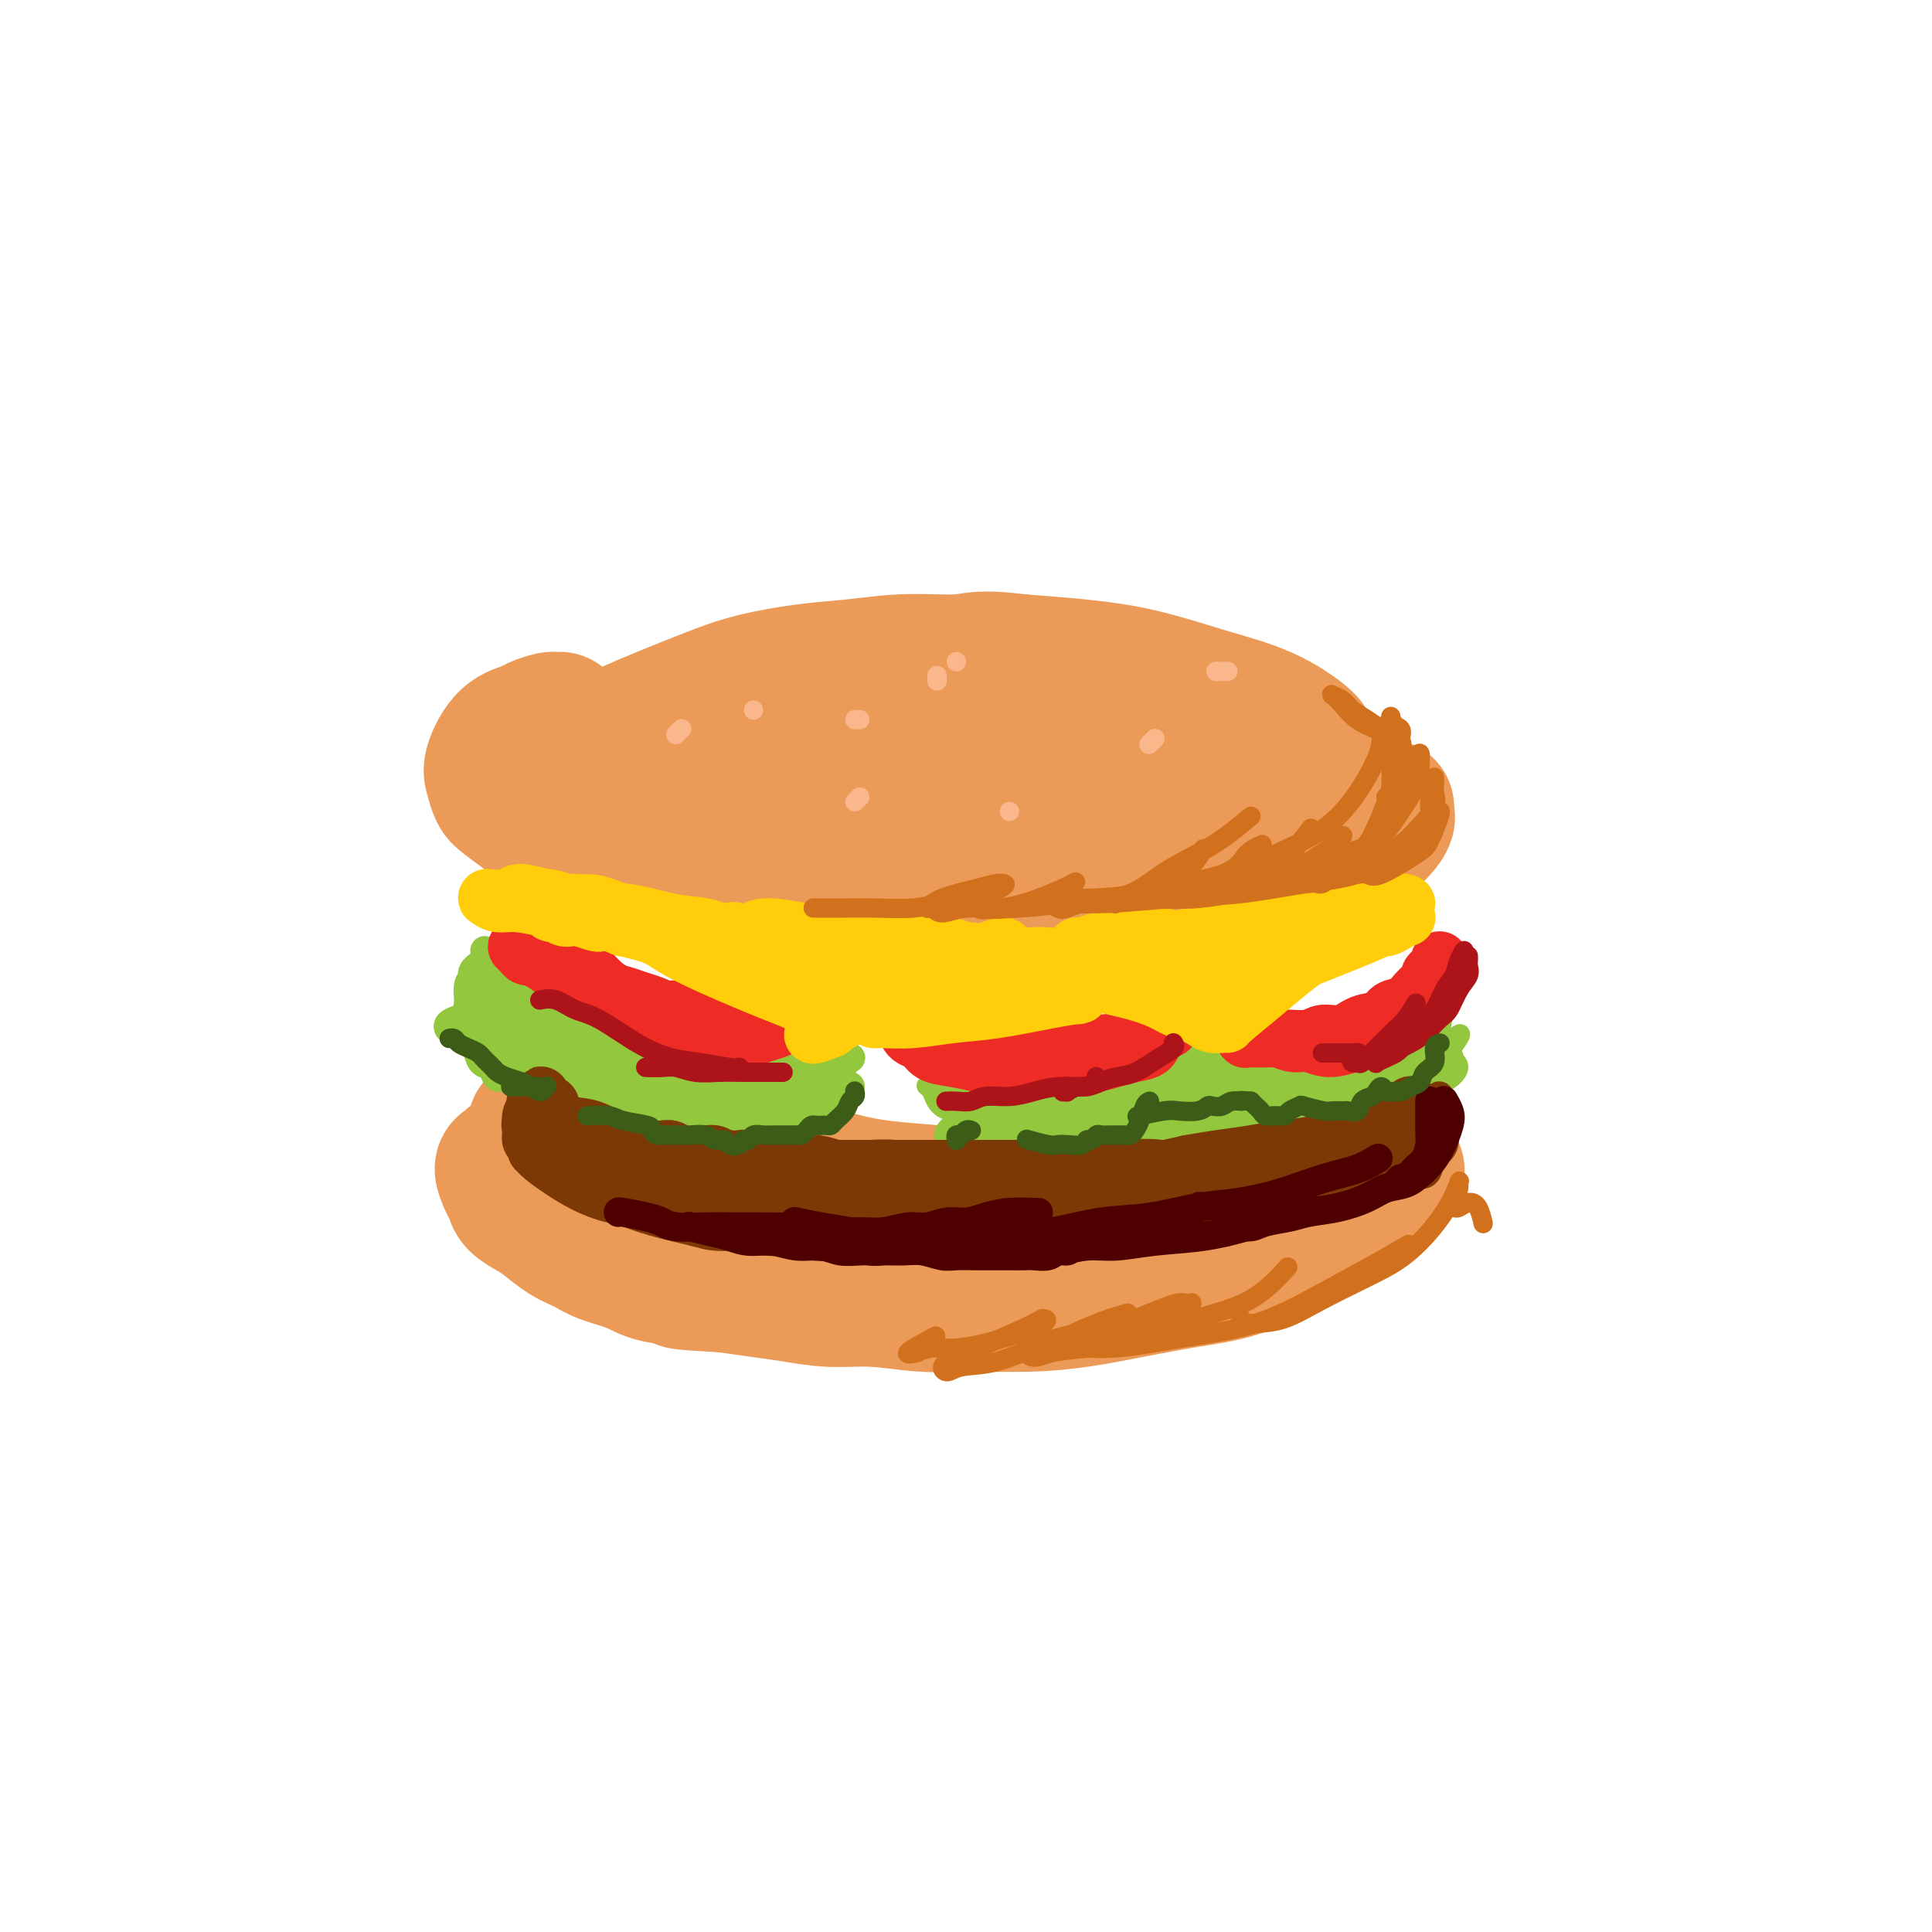 <svg viewBox='0 0 400 400' version='1.1' xmlns='http://www.w3.org/2000/svg' xmlns:xlink='http://www.w3.org/1999/xlink'><g fill='none' stroke='#EC9A57' stroke-width='28' stroke-linecap='round' stroke-linejoin='round'><path d='M144,175c0.455,0.081 0.911,0.162 2,0c1.089,-0.162 2.812,-0.567 4,-1c1.188,-0.433 1.841,-0.894 4,-1c2.159,-0.106 5.824,0.142 10,0c4.176,-0.142 8.863,-0.673 15,-1c6.137,-0.327 13.723,-0.451 21,-1c7.277,-0.549 14.246,-1.522 22,-2c7.754,-0.478 16.294,-0.461 23,-1c6.706,-0.539 11.580,-1.634 16,-2c4.420,-0.366 8.386,-0.005 12,0c3.614,0.005 6.874,-0.348 9,0c2.126,0.348 3.116,1.396 4,2c0.884,0.604 1.660,0.765 1,2c-0.660,1.235 -2.756,3.546 -6,6c-3.244,2.454 -7.634,5.052 -13,7c-5.366,1.948 -11.706,3.247 -19,4c-7.294,0.753 -15.541,0.961 -24,1c-8.459,0.039 -17.131,-0.090 -26,-1c-8.869,-0.910 -17.934,-2.601 -26,-4c-8.066,-1.399 -15.133,-2.507 -21,-4c-5.867,-1.493 -10.533,-3.372 -14,-5c-3.467,-1.628 -5.734,-3.007 -7,-4c-1.266,-0.993 -1.529,-1.602 -2,-2c-0.471,-0.398 -1.148,-0.586 1,-1c2.148,-0.414 7.123,-1.053 14,-1c6.877,0.053 15.658,0.798 25,1c9.342,0.202 19.246,-0.138 28,0c8.754,0.138 16.358,0.754 23,1c6.642,0.246 12.321,0.123 18,0'/><path d='M238,168c19.502,-0.047 13.756,-0.166 14,0c0.244,0.166 6.478,0.616 10,1c3.522,0.384 4.332,0.701 5,1c0.668,0.299 1.194,0.580 0,2c-1.194,1.420 -4.108,3.980 -8,6c-3.892,2.020 -8.763,3.501 -15,5c-6.237,1.499 -13.841,3.018 -22,4c-8.159,0.982 -16.875,1.429 -26,1c-9.125,-0.429 -18.659,-1.735 -28,-3c-9.341,-1.265 -18.488,-2.491 -25,-4c-6.512,-1.509 -10.390,-3.303 -14,-5c-3.610,-1.697 -6.951,-3.298 -9,-5c-2.049,-1.702 -2.805,-3.506 -3,-5c-0.195,-1.494 0.170,-2.677 2,-4c1.830,-1.323 5.126,-2.786 11,-4c5.874,-1.214 14.325,-2.178 24,-3c9.675,-0.822 20.572,-1.501 30,-2c9.428,-0.499 17.387,-0.817 24,-1c6.613,-0.183 11.880,-0.229 17,0c5.120,0.229 10.094,0.734 15,1c4.906,0.266 9.745,0.295 14,1c4.255,0.705 7.928,2.087 10,3c2.072,0.913 2.543,1.357 3,2c0.457,0.643 0.898,1.485 0,3c-0.898,1.515 -3.136,3.704 -6,5c-2.864,1.296 -6.353,1.698 -10,2c-3.647,0.302 -7.452,0.504 -11,0c-3.548,-0.504 -6.840,-1.713 -9,-3c-2.160,-1.287 -3.189,-2.654 -4,-4c-0.811,-1.346 -1.406,-2.673 -2,-4'/><path d='M225,158c-1.272,-1.989 -1.453,-2.960 -2,-4c-0.547,-1.040 -1.459,-2.147 -4,-3c-2.541,-0.853 -6.711,-1.452 -11,-2c-4.289,-0.548 -8.696,-1.046 -14,-1c-5.304,0.046 -11.505,0.637 -18,1c-6.495,0.363 -13.284,0.500 -20,1c-6.716,0.500 -13.359,1.365 -18,2c-4.641,0.635 -7.281,1.041 -10,2c-2.719,0.959 -5.517,2.472 -7,3c-1.483,0.528 -1.651,0.070 -2,0c-0.349,-0.070 -0.877,0.249 1,0c1.877,-0.249 6.161,-1.065 11,-2c4.839,-0.935 10.233,-1.988 16,-3c5.767,-1.012 11.908,-1.982 18,-3c6.092,-1.018 12.137,-2.085 17,-3c4.863,-0.915 8.545,-1.680 13,-2c4.455,-0.320 9.683,-0.195 14,0c4.317,0.195 7.722,0.460 12,1c4.278,0.540 9.428,1.353 14,2c4.572,0.647 8.566,1.127 12,2c3.434,0.873 6.307,2.140 9,3c2.693,0.860 5.207,1.313 7,2c1.793,0.687 2.866,1.608 4,2c1.134,0.392 2.330,0.255 3,0c0.670,-0.255 0.814,-0.628 1,-1c0.186,-0.372 0.414,-0.744 -1,-2c-1.414,-1.256 -4.470,-3.397 -8,-5c-3.530,-1.603 -7.534,-2.667 -12,-4c-4.466,-1.333 -9.395,-2.936 -14,-4c-4.605,-1.064 -8.887,-1.590 -13,-2c-4.113,-0.410 -8.056,-0.705 -12,-1'/><path d='M211,137c-8.230,-1.069 -9.304,-0.243 -12,0c-2.696,0.243 -7.013,-0.099 -11,0c-3.987,0.099 -7.643,0.638 -11,1c-3.357,0.362 -6.416,0.547 -10,1c-3.584,0.453 -7.693,1.173 -11,2c-3.307,0.827 -5.814,1.760 -9,3c-3.186,1.240 -7.053,2.788 -10,4c-2.947,1.212 -4.973,2.090 -7,3c-2.027,0.910 -4.055,1.854 -5,3c-0.945,1.146 -0.806,2.494 -2,3c-1.194,0.506 -3.721,0.171 -1,2c2.721,1.829 10.690,5.824 16,8c5.310,2.176 7.960,2.535 12,3c4.040,0.465 9.468,1.038 15,2c5.532,0.962 11.168,2.315 17,3c5.832,0.685 11.862,0.703 18,1c6.138,0.297 12.385,0.871 18,1c5.615,0.129 10.598,-0.189 16,-1c5.402,-0.811 11.222,-2.116 16,-3c4.778,-0.884 8.516,-1.347 12,-2c3.484,-0.653 6.716,-1.495 9,-2c2.284,-0.505 3.620,-0.671 5,-1c1.380,-0.329 2.804,-0.821 4,-1c1.196,-0.179 2.163,-0.047 3,0c0.837,0.047 1.545,0.007 2,0c0.455,-0.007 0.658,0.019 1,0c0.342,-0.019 0.823,-0.082 1,0c0.177,0.082 0.051,0.309 -1,1c-1.051,0.691 -3.025,1.845 -5,3'/><path d='M281,171c-2.679,1.401 -6.878,2.904 -10,4c-3.122,1.096 -5.167,1.784 -8,3c-2.833,1.216 -6.454,2.960 -10,4c-3.546,1.040 -7.016,1.375 -11,2c-3.984,0.625 -8.483,1.540 -13,2c-4.517,0.460 -9.052,0.464 -13,1c-3.948,0.536 -7.310,1.605 -11,2c-3.690,0.395 -7.710,0.117 -11,0c-3.290,-0.117 -5.851,-0.072 -9,0c-3.149,0.072 -6.884,0.171 -10,0c-3.116,-0.171 -5.611,-0.612 -9,-1c-3.389,-0.388 -7.671,-0.722 -11,-1c-3.329,-0.278 -5.704,-0.501 -8,-1c-2.296,-0.499 -4.514,-1.273 -7,-2c-2.486,-0.727 -5.240,-1.406 -7,-2c-1.760,-0.594 -2.527,-1.103 -6,-3c-3.473,-1.897 -9.652,-5.183 -13,-7c-3.348,-1.817 -3.866,-2.164 -5,-3c-1.134,-0.836 -2.885,-2.160 -4,-3c-1.115,-0.840 -1.595,-1.195 -2,-2c-0.405,-0.805 -0.734,-2.061 -1,-3c-0.266,-0.939 -0.467,-1.562 0,-3c0.467,-1.438 1.602,-3.692 3,-5c1.398,-1.308 3.058,-1.672 4,-2c0.942,-0.328 1.167,-0.621 2,-1c0.833,-0.379 2.275,-0.844 3,-1c0.725,-0.156 0.734,-0.004 1,0c0.266,0.004 0.790,-0.142 1,0c0.210,0.142 0.105,0.571 0,1'/><path d='M116,150c1.738,-0.271 0.582,0.550 0,1c-0.582,0.450 -0.590,0.528 -1,1c-0.410,0.472 -1.221,1.337 -2,2c-0.779,0.663 -1.526,1.124 -2,2c-0.474,0.876 -0.673,2.167 -1,3c-0.327,0.833 -0.780,1.208 -1,2c-0.220,0.792 -0.208,2.002 0,3c0.208,0.998 0.610,1.786 2,3c1.390,1.214 3.768,2.856 7,4c3.232,1.144 7.318,1.789 11,2c3.682,0.211 6.962,-0.013 10,0c3.038,0.013 5.836,0.264 9,0c3.164,-0.264 6.694,-1.041 10,-2c3.306,-0.959 6.389,-2.100 9,-3c2.611,-0.900 4.751,-1.561 6,-2c1.249,-0.439 1.605,-0.657 2,-1c0.395,-0.343 0.827,-0.812 1,-1c0.173,-0.188 0.086,-0.094 0,0'/><path d='M275,237c0.031,0.002 0.063,0.004 0,0c-0.063,-0.004 -0.219,-0.015 0,0c0.219,0.015 0.815,0.056 1,0c0.185,-0.056 -0.039,-0.209 0,0c0.039,0.209 0.343,0.781 0,1c-0.343,0.219 -1.331,0.087 -4,1c-2.669,0.913 -7.017,2.872 -11,4c-3.983,1.128 -7.600,1.423 -12,2c-4.400,0.577 -9.583,1.434 -15,2c-5.417,0.566 -11.067,0.840 -16,1c-4.933,0.160 -9.148,0.204 -13,0c-3.852,-0.204 -7.340,-0.657 -11,-1c-3.660,-0.343 -7.493,-0.575 -11,-1c-3.507,-0.425 -6.688,-1.043 -10,-2c-3.312,-0.957 -6.756,-2.253 -10,-3c-3.244,-0.747 -6.290,-0.944 -9,-1c-2.710,-0.056 -5.084,0.030 -7,0c-1.916,-0.030 -3.373,-0.175 -4,0c-0.627,0.175 -0.424,0.670 -1,1c-0.576,0.330 -1.931,0.496 0,1c1.931,0.504 7.147,1.348 10,2c2.853,0.652 3.345,1.114 10,2c6.655,0.886 19.475,2.197 27,3c7.525,0.803 9.754,1.099 13,1c3.246,-0.099 7.509,-0.594 12,-1c4.491,-0.406 9.209,-0.725 13,-1c3.791,-0.275 6.655,-0.507 10,-1c3.345,-0.493 7.173,-1.246 11,-2'/><path d='M248,245c8.857,-1.053 8.001,-1.185 9,-2c0.999,-0.815 3.854,-2.313 6,-3c2.146,-0.687 3.583,-0.562 5,-1c1.417,-0.438 2.814,-1.439 4,-2c1.186,-0.561 2.160,-0.683 3,-1c0.840,-0.317 1.545,-0.830 2,-1c0.455,-0.170 0.660,0.002 1,0c0.340,-0.002 0.816,-0.178 1,0c0.184,0.178 0.077,0.712 0,1c-0.077,0.288 -0.124,0.331 -1,1c-0.876,0.669 -2.580,1.963 -4,3c-1.420,1.037 -2.557,1.818 -4,3c-1.443,1.182 -3.192,2.764 -5,4c-1.808,1.236 -3.675,2.124 -5,3c-1.325,0.876 -2.110,1.738 -4,3c-1.890,1.262 -4.886,2.924 -7,4c-2.114,1.076 -3.345,1.566 -9,2c-5.655,0.434 -15.732,0.811 -22,1c-6.268,0.189 -8.725,0.191 -12,0c-3.275,-0.191 -7.367,-0.574 -11,-1c-3.633,-0.426 -6.809,-0.895 -10,-1c-3.191,-0.105 -6.399,0.153 -9,0c-2.601,-0.153 -4.594,-0.718 -6,-1c-1.406,-0.282 -2.225,-0.282 -3,0c-0.775,0.282 -1.506,0.847 -2,1c-0.494,0.153 -0.751,-0.105 1,0c1.751,0.105 5.511,0.575 10,1c4.489,0.425 9.709,0.807 15,1c5.291,0.193 10.655,0.198 16,0c5.345,-0.198 10.673,-0.599 16,-1'/><path d='M223,259c10.570,0.527 8.994,0.843 15,0c6.006,-0.843 19.593,-2.845 26,-4c6.407,-1.155 5.635,-1.464 6,-2c0.365,-0.536 1.866,-1.299 3,-2c1.134,-0.701 1.900,-1.340 3,-2c1.100,-0.660 2.532,-1.339 4,-2c1.468,-0.661 2.971,-1.302 4,-2c1.029,-0.698 1.584,-1.453 2,-2c0.416,-0.547 0.694,-0.886 1,-1c0.306,-0.114 0.642,-0.002 1,0c0.358,0.002 0.740,-0.107 1,0c0.260,0.107 0.397,0.429 0,1c-0.397,0.571 -1.330,1.390 -2,2c-0.670,0.610 -1.078,1.010 -2,2c-0.922,0.990 -2.360,2.569 -4,4c-1.640,1.431 -3.484,2.715 -6,4c-2.516,1.285 -5.705,2.571 -9,4c-3.295,1.429 -6.697,2.999 -10,4c-3.303,1.001 -6.509,1.431 -10,2c-3.491,0.569 -7.269,1.278 -11,2c-3.731,0.722 -7.415,1.457 -11,2c-3.585,0.543 -7.071,0.892 -11,1c-3.929,0.108 -8.299,-0.027 -12,0c-3.701,0.027 -6.732,0.214 -10,0c-3.268,-0.214 -6.774,-0.831 -10,-1c-3.226,-0.169 -6.174,0.109 -9,0c-2.826,-0.109 -5.530,-0.606 -8,-1c-2.470,-0.394 -4.706,-0.684 -7,-1c-2.294,-0.316 -4.647,-0.658 -7,-1'/><path d='M150,266c-12.955,-0.656 -8.341,-0.795 -8,-1c0.341,-0.205 -3.591,-0.477 -6,-1c-2.409,-0.523 -3.296,-1.299 -5,-2c-1.704,-0.701 -4.227,-1.329 -6,-2c-1.773,-0.671 -2.797,-1.387 -4,-2c-1.203,-0.613 -2.584,-1.123 -4,-2c-1.416,-0.877 -2.865,-2.120 -4,-3c-1.135,-0.880 -1.955,-1.395 -3,-2c-1.045,-0.605 -2.316,-1.300 -3,-2c-0.684,-0.700 -0.783,-1.407 -1,-2c-0.217,-0.593 -0.552,-1.073 -1,-2c-0.448,-0.927 -1.008,-2.302 -1,-3c0.008,-0.698 0.584,-0.718 1,-1c0.416,-0.282 0.672,-0.827 1,-1c0.328,-0.173 0.728,0.025 1,0c0.272,-0.025 0.418,-0.273 1,0c0.582,0.273 1.601,1.068 3,2c1.399,0.932 3.177,2.001 5,3c1.823,0.999 3.691,1.927 6,3c2.309,1.073 5.061,2.290 8,3c2.939,0.710 6.067,0.913 9,1c2.933,0.087 5.673,0.058 8,0c2.327,-0.058 4.242,-0.144 6,-1c1.758,-0.856 3.361,-2.481 4,-3c0.639,-0.519 0.315,0.068 0,0c-0.315,-0.068 -0.620,-0.791 -2,-1c-1.380,-0.209 -3.833,0.098 -7,0c-3.167,-0.098 -7.048,-0.599 -10,-1c-2.952,-0.401 -4.976,-0.700 -7,-1'/><path d='M131,245c-5.398,-0.579 -5.892,-0.526 -7,-1c-1.108,-0.474 -2.830,-1.475 -4,-2c-1.170,-0.525 -1.789,-0.574 -2,-1c-0.211,-0.426 -0.015,-1.228 0,-2c0.015,-0.772 -0.150,-1.514 0,-2c0.150,-0.486 0.614,-0.715 1,-1c0.386,-0.285 0.693,-0.627 1,-1c0.307,-0.373 0.614,-0.776 1,-1c0.386,-0.224 0.852,-0.270 1,0c0.148,0.270 -0.020,0.857 0,1c0.020,0.143 0.229,-0.158 1,0c0.771,0.158 2.105,0.774 3,1c0.895,0.226 1.352,0.061 2,0c0.648,-0.061 1.486,-0.019 2,0c0.514,0.019 0.703,0.016 1,0c0.297,-0.016 0.701,-0.046 1,0c0.299,0.046 0.494,0.166 0,0c-0.494,-0.166 -1.675,-0.620 -3,-1c-1.325,-0.380 -2.793,-0.686 -4,-1c-1.207,-0.314 -2.151,-0.635 -4,-1c-1.849,-0.365 -4.601,-0.775 -6,-1c-1.399,-0.225 -1.443,-0.266 -2,0c-0.557,0.266 -1.627,0.838 -2,1c-0.373,0.162 -0.049,-0.085 0,0c0.049,0.085 -0.178,0.501 2,1c2.178,0.499 6.759,1.082 11,2c4.241,0.918 8.142,2.170 12,3c3.858,0.830 7.674,1.237 12,2c4.326,0.763 9.163,1.881 14,3'/><path d='M162,244c10.866,2.110 12.530,1.886 16,2c3.470,0.114 8.746,0.567 13,1c4.254,0.433 7.486,0.845 11,1c3.514,0.155 7.309,0.052 11,0c3.691,-0.052 7.277,-0.054 11,0c3.723,0.054 7.582,0.165 11,0c3.418,-0.165 6.395,-0.607 9,-1c2.605,-0.393 4.839,-0.736 7,-1c2.161,-0.264 4.248,-0.449 6,-1c1.752,-0.551 3.169,-1.468 5,-2c1.831,-0.532 4.076,-0.679 6,-1c1.924,-0.321 3.527,-0.815 5,-1c1.473,-0.185 2.816,-0.061 4,0c1.184,0.061 2.208,0.057 3,0c0.792,-0.057 1.350,-0.169 2,0c0.650,0.169 1.391,0.618 2,1c0.609,0.382 1.085,0.696 1,1c-0.085,0.304 -0.731,0.597 -1,1c-0.269,0.403 -0.161,0.916 -1,2c-0.839,1.084 -2.626,2.740 -4,4c-1.374,1.260 -2.334,2.122 -4,3c-1.666,0.878 -4.036,1.770 -7,3c-2.964,1.230 -6.520,2.798 -10,4c-3.480,1.202 -6.883,2.037 -11,3c-4.117,0.963 -8.949,2.055 -14,3c-5.051,0.945 -10.322,1.742 -15,2c-4.678,0.258 -8.765,-0.022 -13,0c-4.235,0.022 -8.620,0.346 -12,0c-3.380,-0.346 -5.756,-1.362 -9,-2c-3.244,-0.638 -7.355,-0.896 -10,-1c-2.645,-0.104 -3.822,-0.052 -5,0'/><path d='M169,265c-4.000,-0.500 -2.000,-0.250 0,0'/></g>
<g fill='none' stroke='#93C83E' stroke-width='4' stroke-linecap='round' stroke-linejoin='round'><path d='M293,208c-0.026,-0.176 -0.052,-0.352 0,0c0.052,0.352 0.182,1.233 0,2c-0.182,0.767 -0.676,1.421 -1,2c-0.324,0.579 -0.479,1.083 -1,1c-0.521,-0.083 -1.410,-0.753 -2,-1c-0.590,-0.247 -0.883,-0.071 -1,0c-0.117,0.071 -0.059,0.035 0,0'/><path d='M279,219c0.000,0.000 0.000,0.000 0,0c0.000,0.000 0.000,0.000 0,0c-0.000,0.000 0.000,0.000 0,0'/><path d='M285,216c-0.018,0.006 -0.036,0.012 0,0c0.036,-0.012 0.127,-0.043 0,0c-0.127,0.043 -0.471,0.158 -1,0c-0.529,-0.158 -1.244,-0.590 -2,-1c-0.756,-0.410 -1.553,-0.797 -3,-1c-1.447,-0.203 -3.542,-0.222 -5,0c-1.458,0.222 -2.277,0.685 -3,1c-0.723,0.315 -1.348,0.482 -2,1c-0.652,0.518 -1.330,1.389 -2,2c-0.670,0.611 -1.330,0.963 -2,1c-0.670,0.037 -1.349,-0.242 -2,0c-0.651,0.242 -1.273,1.006 -2,1c-0.727,-0.006 -1.560,-0.783 -2,-1c-0.440,-0.217 -0.488,0.126 -1,0c-0.512,-0.126 -1.488,-0.722 -2,-1c-0.512,-0.278 -0.560,-0.240 -1,0c-0.440,0.240 -1.271,0.680 -2,1c-0.729,0.320 -1.355,0.520 -2,1c-0.645,0.480 -1.310,1.240 -2,2c-0.690,0.760 -1.406,1.521 -2,2c-0.594,0.479 -1.066,0.675 -2,1c-0.934,0.325 -2.331,0.778 -3,1c-0.669,0.222 -0.609,0.213 -1,0c-0.391,-0.213 -1.232,-0.629 -2,-1c-0.768,-0.371 -1.464,-0.697 -2,-1c-0.536,-0.303 -0.914,-0.581 -2,-1c-1.086,-0.419 -2.882,-0.977 -4,-1c-1.118,-0.023 -1.559,0.488 -2,1'/><path d='M229,223c-2.594,-0.122 -2.578,1.075 -3,2c-0.422,0.925 -1.283,1.580 -2,2c-0.717,0.420 -1.290,0.606 -2,1c-0.710,0.394 -1.556,0.995 -2,1c-0.444,0.005 -0.486,-0.588 -1,-1c-0.514,-0.412 -1.500,-0.644 -2,-1c-0.500,-0.356 -0.515,-0.838 -1,-1c-0.485,-0.162 -1.439,-0.005 -2,0c-0.561,0.005 -0.731,-0.143 -1,0c-0.269,0.143 -0.639,0.576 -1,1c-0.361,0.424 -0.712,0.839 -1,1c-0.288,0.161 -0.514,0.068 -1,0c-0.486,-0.068 -1.232,-0.112 -2,0c-0.768,0.112 -1.557,0.379 -2,0c-0.443,-0.379 -0.538,-1.405 -1,-2c-0.462,-0.595 -1.289,-0.760 -2,-1c-0.711,-0.240 -1.305,-0.554 -2,-1c-0.695,-0.446 -1.492,-1.025 -2,-1c-0.508,0.025 -0.728,0.652 -1,1c-0.272,0.348 -0.597,0.417 -1,1c-0.403,0.583 -0.886,1.679 -1,2c-0.114,0.321 0.141,-0.135 0,0c-0.141,0.135 -0.677,0.861 -1,1c-0.323,0.139 -0.433,-0.309 -1,-1c-0.567,-0.691 -1.591,-1.626 -2,-2c-0.409,-0.374 -0.205,-0.187 0,0'/><path d='M287,211c0.208,-0.271 0.415,-0.542 0,0c-0.415,0.542 -1.453,1.899 -3,3c-1.547,1.101 -3.603,1.948 -6,3c-2.397,1.052 -5.134,2.310 -8,3c-2.866,0.690 -5.861,0.814 -8,1c-2.139,0.186 -3.422,0.435 -6,0c-2.578,-0.435 -6.451,-1.553 -8,-2c-1.549,-0.447 -0.775,-0.224 0,0'/><path d='M227,223c0.556,0.333 1.111,0.667 0,0c-1.111,-0.667 -3.889,-2.333 -5,-3c-1.111,-0.667 -0.556,-0.333 0,0'/><path d='M211,221c0.067,-0.069 0.135,-0.138 0,0c-0.135,0.138 -0.471,0.482 0,1c0.471,0.518 1.751,1.210 4,1c2.249,-0.210 5.469,-1.320 9,-2c3.531,-0.680 7.374,-0.928 11,-1c3.626,-0.072 7.036,0.034 10,0c2.964,-0.034 5.484,-0.207 8,0c2.516,0.207 5.030,0.795 8,1c2.970,0.205 6.396,0.028 9,0c2.604,-0.028 4.386,0.094 6,0c1.614,-0.094 3.060,-0.405 4,-1c0.940,-0.595 1.372,-1.476 2,-2c0.628,-0.524 1.451,-0.692 2,-1c0.549,-0.308 0.825,-0.757 1,-1c0.175,-0.243 0.248,-0.280 0,0c-0.248,0.280 -0.819,0.876 -2,2c-1.181,1.124 -2.972,2.775 -5,4c-2.028,1.225 -4.291,2.024 -7,3c-2.709,0.976 -5.863,2.127 -9,3c-3.137,0.873 -6.257,1.466 -10,2c-3.743,0.534 -8.108,1.008 -12,1c-3.892,-0.008 -7.311,-0.497 -10,-1c-2.689,-0.503 -4.647,-1.020 -8,-2c-3.353,-0.980 -8.101,-2.423 -10,-3c-1.899,-0.577 -0.950,-0.289 0,0'/><path d='M215,231c1.751,0.375 3.503,0.751 7,1c3.497,0.249 8.741,0.372 14,0c5.259,-0.372 10.535,-1.240 14,-2c3.465,-0.760 5.118,-1.412 7,-2c1.882,-0.588 3.991,-1.111 6,-1c2.009,0.111 3.917,0.854 6,1c2.083,0.146 4.341,-0.307 6,0c1.659,0.307 2.718,1.375 4,2c1.282,0.625 2.789,0.809 4,1c1.211,0.191 2.128,0.391 3,1c0.872,0.609 1.698,1.627 2,2c0.302,0.373 0.078,0.100 0,0c-0.078,-0.100 -0.011,-0.027 0,0c0.011,0.027 -0.036,0.007 -4,0c-3.964,-0.007 -11.847,-0.002 -15,0c-3.153,0.002 -1.577,0.001 0,0'/><path d='M267,234c1.243,-0.270 2.485,-0.540 5,-1c2.515,-0.460 6.302,-1.109 9,-2c2.698,-0.891 4.308,-2.024 6,-3c1.692,-0.976 3.468,-1.796 5,-3c1.532,-1.204 2.821,-2.793 4,-4c1.179,-1.207 2.248,-2.031 3,-3c0.752,-0.969 1.187,-2.084 2,-3c0.813,-0.916 2.005,-1.633 1,0c-1.005,1.633 -4.206,5.617 -6,8c-1.794,2.383 -2.181,3.164 -3,4c-0.819,0.836 -2.070,1.727 -3,2c-0.930,0.273 -1.538,-0.074 -2,0c-0.462,0.074 -0.776,0.567 -1,0c-0.224,-0.567 -0.357,-2.196 0,-4c0.357,-1.804 1.203,-3.784 2,-6c0.797,-2.216 1.543,-4.670 2,-6c0.457,-1.330 0.625,-1.537 1,-2c0.375,-0.463 0.959,-1.181 1,-1c0.041,0.181 -0.460,1.261 -1,3c-0.540,1.739 -1.118,4.135 -2,6c-0.882,1.865 -2.066,3.197 -4,5c-1.934,1.803 -4.617,4.078 -6,5c-1.383,0.922 -1.467,0.493 -2,0c-0.533,-0.493 -1.514,-1.050 -2,-2c-0.486,-0.950 -0.477,-2.294 0,-4c0.477,-1.706 1.422,-3.773 2,-5c0.578,-1.227 0.789,-1.613 1,-2'/><path d='M279,216c0.407,-1.757 -0.076,-0.650 0,0c0.076,0.650 0.711,0.842 1,1c0.289,0.158 0.232,0.283 0,1c-0.232,0.717 -0.640,2.028 -1,3c-0.360,0.972 -0.672,1.607 -1,2c-0.328,0.393 -0.672,0.545 0,0c0.672,-0.545 2.362,-1.786 4,-3c1.638,-1.214 3.226,-2.402 4,-3c0.774,-0.598 0.734,-0.606 1,-1c0.266,-0.394 0.838,-1.175 1,-1c0.162,0.175 -0.088,1.306 -1,3c-0.912,1.694 -2.488,3.950 -5,6c-2.512,2.050 -5.961,3.892 -9,5c-3.039,1.108 -5.670,1.481 -9,2c-3.330,0.519 -7.360,1.186 -10,1c-2.640,-0.186 -3.889,-1.223 -5,-2c-1.111,-0.777 -2.082,-1.295 -3,-2c-0.918,-0.705 -1.781,-1.598 -2,-2c-0.219,-0.402 0.205,-0.315 1,-1c0.795,-0.685 1.960,-2.142 4,-3c2.040,-0.858 4.956,-1.115 8,-1c3.044,0.115 6.217,0.604 10,1c3.783,0.396 8.176,0.700 10,1c1.824,0.300 1.081,0.596 1,1c-0.081,0.404 0.502,0.914 0,2c-0.502,1.086 -2.087,2.747 -5,4c-2.913,1.253 -7.152,2.099 -11,3c-3.848,0.901 -7.305,1.858 -11,2c-3.695,0.142 -7.627,-0.531 -11,-1c-3.373,-0.469 -6.186,-0.735 -9,-1'/><path d='M231,233c-4.104,-0.655 -4.365,-1.292 -5,-2c-0.635,-0.708 -1.645,-1.487 -2,-2c-0.355,-0.513 -0.056,-0.762 1,-1c1.056,-0.238 2.870,-0.467 6,0c3.130,0.467 7.576,1.628 12,3c4.424,1.372 8.827,2.954 12,4c3.173,1.046 5.117,1.557 7,2c1.883,0.443 3.705,0.819 5,1c1.295,0.181 2.062,0.168 3,0c0.938,-0.168 2.045,-0.491 3,-1c0.955,-0.509 1.756,-1.204 2,-2c0.244,-0.796 -0.069,-1.693 0,-2c0.069,-0.307 0.519,-0.023 0,0c-0.519,0.023 -2.007,-0.213 -3,0c-0.993,0.213 -1.490,0.876 -4,2c-2.510,1.124 -7.032,2.708 -10,3c-2.968,0.292 -4.382,-0.708 -6,-1c-1.618,-0.292 -3.441,0.124 -5,0c-1.559,-0.124 -2.856,-0.790 -5,-2c-2.144,-1.210 -5.135,-2.965 -7,-4c-1.865,-1.035 -2.603,-1.349 -5,-2c-2.397,-0.651 -6.453,-1.639 -9,-2c-2.547,-0.361 -3.586,-0.097 -5,0c-1.414,0.097 -3.205,0.026 -4,0c-0.795,-0.026 -0.595,-0.007 -1,0c-0.405,0.007 -1.417,0.002 0,0c1.417,-0.002 5.262,-0.001 10,0c4.738,0.001 10.369,0.000 16,0'/><path d='M237,227c7.359,-0.162 13.257,-0.566 18,-1c4.743,-0.434 8.332,-0.898 11,-1c2.668,-0.102 4.414,0.159 5,0c0.586,-0.159 0.013,-0.736 1,-1c0.987,-0.264 3.536,-0.214 -1,0c-4.536,0.214 -16.157,0.594 -24,1c-7.843,0.406 -11.908,0.839 -16,1c-4.092,0.161 -8.210,0.051 -11,0c-2.790,-0.051 -4.251,-0.044 -5,0c-0.749,0.044 -0.786,0.123 -1,0c-0.214,-0.123 -0.605,-0.450 1,-1c1.605,-0.550 5.207,-1.324 10,-2c4.793,-0.676 10.777,-1.255 17,-2c6.223,-0.745 12.685,-1.658 17,-2c4.315,-0.342 6.483,-0.114 8,0c1.517,0.114 2.382,0.114 3,0c0.618,-0.114 0.990,-0.342 0,0c-0.990,0.342 -3.340,1.254 -7,2c-3.660,0.746 -8.629,1.325 -14,2c-5.371,0.675 -11.146,1.446 -17,2c-5.854,0.554 -11.789,0.891 -16,1c-4.211,0.109 -6.698,-0.012 -9,0c-2.302,0.012 -4.421,0.155 -6,0c-1.579,-0.155 -2.620,-0.609 -3,-1c-0.380,-0.391 -0.100,-0.719 0,-1c0.100,-0.281 0.018,-0.514 2,-1c1.982,-0.486 6.026,-1.223 10,-1c3.974,0.223 7.878,1.406 12,2c4.122,0.594 8.464,0.598 11,1c2.536,0.402 3.268,1.201 4,2'/><path d='M237,227c4.431,0.849 2.009,0.472 1,1c-1.009,0.528 -0.606,1.963 -2,3c-1.394,1.037 -4.587,1.677 -8,2c-3.413,0.323 -7.046,0.328 -10,0c-2.954,-0.328 -5.228,-0.991 -7,-2c-1.772,-1.009 -3.042,-2.365 -4,-3c-0.958,-0.635 -1.605,-0.549 -2,-1c-0.395,-0.451 -0.538,-1.438 -1,-2c-0.462,-0.562 -1.242,-0.697 -1,-1c0.242,-0.303 1.507,-0.772 3,-1c1.493,-0.228 3.212,-0.213 5,0c1.788,0.213 3.643,0.626 5,1c1.357,0.374 2.215,0.710 3,1c0.785,0.290 1.497,0.533 2,1c0.503,0.467 0.799,1.156 -1,2c-1.799,0.844 -5.691,1.841 -8,2c-2.309,0.159 -3.035,-0.522 -4,-1c-0.965,-0.478 -2.168,-0.754 -3,-1c-0.832,-0.246 -1.294,-0.463 -2,-1c-0.706,-0.537 -1.655,-1.395 -2,-2c-0.345,-0.605 -0.087,-0.958 0,-1c0.087,-0.042 0.002,0.226 1,0c0.998,-0.226 3.077,-0.944 5,-1c1.923,-0.056 3.689,0.552 5,1c1.311,0.448 2.169,0.737 3,1c0.831,0.263 1.637,0.502 2,1c0.363,0.498 0.283,1.257 0,2c-0.283,0.743 -0.768,1.469 -2,2c-1.232,0.531 -3.209,0.866 -5,1c-1.791,0.134 -3.395,0.067 -5,0'/><path d='M205,231c-2.430,0.346 -2.506,-0.288 -3,-1c-0.494,-0.712 -1.405,-1.503 -2,-2c-0.595,-0.497 -0.875,-0.701 -1,-1c-0.125,-0.299 -0.094,-0.694 0,-1c0.094,-0.306 0.250,-0.524 1,-1c0.750,-0.476 2.094,-1.211 5,-1c2.906,0.211 7.373,1.366 11,2c3.627,0.634 6.413,0.746 10,1c3.587,0.254 7.973,0.652 12,1c4.027,0.348 7.693,0.648 11,1c3.307,0.352 6.254,0.757 9,1c2.746,0.243 5.292,0.323 8,0c2.708,-0.323 5.580,-1.049 8,-2c2.420,-0.951 4.389,-2.127 6,-3c1.611,-0.873 2.866,-1.442 4,-2c1.134,-0.558 2.149,-1.105 3,-2c0.851,-0.895 1.537,-2.139 2,-3c0.463,-0.861 0.702,-1.340 1,-2c0.298,-0.660 0.654,-1.499 1,-2c0.346,-0.501 0.682,-0.662 1,-1c0.318,-0.338 0.618,-0.853 1,-1c0.382,-0.147 0.845,0.072 1,0c0.155,-0.072 -0.000,-0.436 -1,0c-1.000,0.436 -2.845,1.671 -6,3c-3.155,1.329 -7.619,2.750 -12,4c-4.381,1.250 -8.679,2.327 -12,3c-3.321,0.673 -5.666,0.943 -7,1c-1.334,0.057 -1.656,-0.098 -2,0c-0.344,0.098 -0.708,0.449 0,0c0.708,-0.449 2.488,-1.700 5,-3c2.512,-1.300 5.756,-2.650 9,-4'/><path d='M268,216c3.334,-1.836 5.670,-2.925 8,-4c2.330,-1.075 4.653,-2.135 7,-3c2.347,-0.865 4.718,-1.536 6,-2c1.282,-0.464 1.474,-0.723 2,-1c0.526,-0.277 1.387,-0.573 2,-1c0.613,-0.427 0.978,-0.986 1,-1c0.022,-0.014 -0.297,0.517 -1,1c-0.703,0.483 -1.788,0.920 -4,2c-2.212,1.080 -5.550,2.805 -9,4c-3.450,1.195 -7.011,1.861 -11,3c-3.989,1.139 -8.406,2.751 -13,4c-4.594,1.249 -9.367,2.134 -14,3c-4.633,0.866 -9.127,1.711 -13,2c-3.873,0.289 -7.125,0.021 -10,0c-2.875,-0.021 -5.374,0.205 -7,0c-1.626,-0.205 -2.378,-0.842 -3,-1c-0.622,-0.158 -1.115,0.162 -1,0c0.115,-0.162 0.836,-0.805 3,-1c2.164,-0.195 5.770,0.058 10,0c4.230,-0.058 9.084,-0.428 14,-1c4.916,-0.572 9.894,-1.347 14,-2c4.106,-0.653 7.341,-1.184 11,-2c3.659,-0.816 7.742,-1.917 11,-3c3.258,-1.083 5.691,-2.146 8,-3c2.309,-0.854 4.495,-1.497 6,-2c1.505,-0.503 2.329,-0.864 3,-1c0.671,-0.136 1.190,-0.047 2,0c0.810,0.047 1.910,0.051 3,0c1.090,-0.051 2.168,-0.157 3,0c0.832,0.157 1.416,0.579 2,1'/><path d='M298,208c1.795,0.127 1.282,-0.054 1,1c-0.282,1.054 -0.333,3.344 -1,5c-0.667,1.656 -1.949,2.679 -3,4c-1.051,1.321 -1.871,2.942 -3,4c-1.129,1.058 -2.569,1.555 -4,2c-1.431,0.445 -2.854,0.840 -4,1c-1.146,0.160 -2.014,0.086 -3,0c-0.986,-0.086 -2.090,-0.183 -2,-1c0.090,-0.817 1.374,-2.355 3,-4c1.626,-1.645 3.595,-3.396 5,-5c1.405,-1.604 2.245,-3.059 3,-4c0.755,-0.941 1.423,-1.368 2,-2c0.577,-0.632 1.062,-1.470 2,-2c0.938,-0.530 2.327,-0.754 3,-1c0.673,-0.246 0.630,-0.514 1,0c0.370,0.514 1.155,1.811 1,3c-0.155,1.189 -1.249,2.270 -2,3c-0.751,0.730 -1.159,1.108 -2,2c-0.841,0.892 -2.113,2.297 -3,3c-0.887,0.703 -1.387,0.706 -2,1c-0.613,0.294 -1.338,0.881 -2,1c-0.662,0.119 -1.260,-0.230 -1,-1c0.260,-0.770 1.379,-1.961 2,-3c0.621,-1.039 0.745,-1.926 1,-3c0.255,-1.074 0.643,-2.335 1,-3c0.357,-0.665 0.684,-0.733 1,-1c0.316,-0.267 0.621,-0.731 1,-1c0.379,-0.269 0.833,-0.342 1,0c0.167,0.342 0.048,1.098 0,2c-0.048,0.902 -0.024,1.951 0,3'/><path d='M294,212c0.141,1.518 -0.007,2.814 0,4c0.007,1.186 0.167,2.263 0,3c-0.167,0.737 -0.663,1.132 -1,2c-0.337,0.868 -0.515,2.207 -1,3c-0.485,0.793 -1.276,1.039 -2,2c-0.724,0.961 -1.380,2.635 -3,4c-1.620,1.365 -4.204,2.419 -6,3c-1.796,0.581 -2.803,0.688 -4,1c-1.197,0.312 -2.583,0.830 -4,1c-1.417,0.170 -2.866,-0.007 -4,0c-1.134,0.007 -1.953,0.198 -3,0c-1.047,-0.198 -2.321,-0.785 -3,-1c-0.679,-0.215 -0.763,-0.058 -1,0c-0.237,0.058 -0.628,0.015 0,0c0.628,-0.015 2.275,-0.003 4,0c1.725,0.003 3.530,-0.002 5,0c1.470,0.002 2.606,0.013 4,0c1.394,-0.013 3.046,-0.049 4,0c0.954,0.049 1.211,0.182 2,0c0.789,-0.182 2.110,-0.678 3,-1c0.890,-0.322 1.349,-0.468 2,-1c0.651,-0.532 1.495,-1.449 2,-2c0.505,-0.551 0.672,-0.735 1,-1c0.328,-0.265 0.818,-0.612 1,-1c0.182,-0.388 0.056,-0.818 0,-1c-0.056,-0.182 -0.043,-0.118 0,0c0.043,0.118 0.115,0.289 0,1c-0.115,0.711 -0.415,1.961 -1,3c-0.585,1.039 -1.453,1.868 -3,3c-1.547,1.132 -3.774,2.566 -6,4'/><path d='M280,238c-2.711,1.697 -4.490,0.939 -6,1c-1.510,0.061 -2.753,0.939 -4,1c-1.247,0.061 -2.499,-0.697 -3,-1c-0.501,-0.303 -0.250,-0.152 0,0'/></g>
<g fill='none' stroke='#93C83E' stroke-width='6' stroke-linecap='round' stroke-linejoin='round'><path d='M176,225c0.028,-0.089 0.056,-0.178 0,0c-0.056,0.178 -0.195,0.623 -1,1c-0.805,0.377 -2.277,0.687 -4,1c-1.723,0.313 -3.699,0.628 -6,1c-2.301,0.372 -4.928,0.802 -8,1c-3.072,0.198 -6.588,0.163 -10,0c-3.412,-0.163 -6.719,-0.456 -10,-1c-3.281,-0.544 -6.536,-1.340 -10,-2c-3.464,-0.660 -7.138,-1.185 -10,-2c-2.862,-0.815 -4.911,-1.921 -7,-3c-2.089,-1.079 -4.216,-2.132 -6,-3c-1.784,-0.868 -3.224,-1.551 -4,-2c-0.776,-0.449 -0.889,-0.664 -1,-1c-0.111,-0.336 -0.221,-0.792 0,-1c0.221,-0.208 0.775,-0.169 2,0c1.225,0.169 3.123,0.469 6,1c2.877,0.531 6.734,1.295 10,2c3.266,0.705 5.941,1.353 9,2c3.059,0.647 6.501,1.294 10,2c3.499,0.706 7.056,1.471 10,2c2.944,0.529 5.276,0.821 8,1c2.724,0.179 5.840,0.245 8,0c2.160,-0.245 3.363,-0.801 4,-1c0.637,-0.199 0.709,-0.041 1,0c0.291,0.041 0.802,-0.036 0,0c-0.802,0.036 -2.916,0.185 -6,0c-3.084,-0.185 -7.138,-0.704 -11,-1c-3.862,-0.296 -7.532,-0.370 -11,-1c-3.468,-0.630 -6.734,-1.815 -10,-3'/><path d='M129,218c-7.847,-1.074 -8.965,-1.260 -11,-2c-2.035,-0.740 -4.987,-2.035 -7,-3c-2.013,-0.965 -3.087,-1.598 -4,-2c-0.913,-0.402 -1.665,-0.571 -2,-1c-0.335,-0.429 -0.253,-1.118 1,-1c1.253,0.118 3.676,1.043 7,2c3.324,0.957 7.549,1.945 12,3c4.451,1.055 9.128,2.178 14,3c4.872,0.822 9.941,1.344 14,2c4.059,0.656 7.109,1.445 10,2c2.891,0.555 5.622,0.875 7,1c1.378,0.125 1.402,0.054 2,0c0.598,-0.054 1.770,-0.090 1,0c-0.770,0.090 -3.483,0.305 -7,0c-3.517,-0.305 -7.839,-1.131 -12,-2c-4.161,-0.869 -8.160,-1.780 -12,-3c-3.840,-1.220 -7.519,-2.747 -11,-4c-3.481,-1.253 -6.763,-2.231 -10,-3c-3.237,-0.769 -6.431,-1.330 -9,-2c-2.569,-0.670 -4.515,-1.448 -6,-2c-1.485,-0.552 -2.509,-0.876 -3,-1c-0.491,-0.124 -0.450,-0.046 0,0c0.450,0.046 1.307,0.060 3,0c1.693,-0.060 4.221,-0.194 6,0c1.779,0.194 2.810,0.717 5,2c2.190,1.283 5.541,3.327 9,5c3.459,1.673 7.026,2.976 10,4c2.974,1.024 5.354,1.769 7,3c1.646,1.231 2.559,2.947 3,4c0.441,1.053 0.412,1.444 0,2c-0.412,0.556 -1.206,1.278 -2,2'/><path d='M144,227c-0.716,1.490 -3.005,1.214 -6,1c-2.995,-0.214 -6.696,-0.367 -10,-1c-3.304,-0.633 -6.210,-1.745 -9,-3c-2.790,-1.255 -5.465,-2.653 -8,-4c-2.535,-1.347 -4.929,-2.644 -7,-4c-2.071,-1.356 -3.819,-2.773 -5,-4c-1.181,-1.227 -1.795,-2.265 -2,-3c-0.205,-0.735 0.001,-1.166 0,-2c-0.001,-0.834 -0.207,-2.069 0,-3c0.207,-0.931 0.827,-1.557 1,-2c0.173,-0.443 -0.100,-0.704 0,-1c0.100,-0.296 0.573,-0.626 1,-1c0.427,-0.374 0.807,-0.790 1,-1c0.193,-0.210 0.200,-0.214 0,0c-0.200,0.214 -0.606,0.644 -1,1c-0.394,0.356 -0.774,0.637 -1,1c-0.226,0.363 -0.296,0.808 0,2c0.296,1.192 0.958,3.132 2,5c1.042,1.868 2.464,3.664 4,5c1.536,1.336 3.185,2.212 4,3c0.815,0.788 0.794,1.488 1,2c0.206,0.512 0.638,0.835 1,1c0.362,0.165 0.653,0.171 0,-1c-0.653,-1.171 -2.252,-3.519 -3,-5c-0.748,-1.481 -0.647,-2.095 -1,-3c-0.353,-0.905 -1.162,-2.100 -2,-3c-0.838,-0.900 -1.705,-1.506 -2,-2c-0.295,-0.494 -0.017,-0.875 0,-1c0.017,-0.125 -0.226,0.005 0,0c0.226,-0.005 0.922,-0.144 2,0c1.078,0.144 2.539,0.572 4,1'/><path d='M108,205c1.492,-0.062 2.223,-0.216 3,0c0.777,0.216 1.599,0.804 2,1c0.401,0.196 0.382,0.001 0,0c-0.382,-0.001 -1.128,0.193 -2,0c-0.872,-0.193 -1.872,-0.772 -3,-1c-1.128,-0.228 -2.386,-0.106 -3,0c-0.614,0.106 -0.585,0.196 -1,0c-0.415,-0.196 -1.274,-0.678 0,0c1.274,0.678 4.682,2.515 8,4c3.318,1.485 6.547,2.617 10,4c3.453,1.383 7.131,3.015 11,4c3.869,0.985 7.929,1.322 12,2c4.071,0.678 8.152,1.698 11,2c2.848,0.302 4.464,-0.115 6,0c1.536,0.115 2.993,0.761 4,1c1.007,0.239 1.565,0.070 2,0c0.435,-0.070 0.746,-0.040 1,0c0.254,0.040 0.449,0.090 -1,0c-1.449,-0.090 -4.542,-0.320 -8,-1c-3.458,-0.680 -7.281,-1.810 -11,-3c-3.719,-1.190 -7.334,-2.440 -11,-4c-3.666,-1.560 -7.381,-3.430 -11,-5c-3.619,-1.570 -7.140,-2.841 -10,-4c-2.860,-1.159 -5.060,-2.207 -7,-3c-1.940,-0.793 -3.622,-1.331 -5,-2c-1.378,-0.669 -2.452,-1.468 -3,-2c-0.548,-0.532 -0.571,-0.797 -1,-1c-0.429,-0.203 -1.266,-0.344 0,0c1.266,0.344 4.633,1.172 8,2'/><path d='M109,199c2.011,0.690 3.537,1.914 6,3c2.463,1.086 5.862,2.035 9,3c3.138,0.965 6.017,1.945 9,3c2.983,1.055 6.072,2.185 9,3c2.928,0.815 5.694,1.315 8,2c2.306,0.685 4.151,1.556 6,2c1.849,0.444 3.700,0.463 6,1c2.300,0.537 5.048,1.593 7,2c1.952,0.407 3.109,0.165 4,0c0.891,-0.165 1.518,-0.251 2,0c0.482,0.251 0.820,0.841 1,1c0.180,0.159 0.202,-0.112 0,0c-0.202,0.112 -0.629,0.607 -1,1c-0.371,0.393 -0.687,0.682 -1,1c-0.313,0.318 -0.624,0.663 -1,1c-0.376,0.337 -0.817,0.667 -1,1c-0.183,0.333 -0.108,0.669 0,1c0.108,0.331 0.249,0.656 0,1c-0.249,0.344 -0.887,0.706 -1,1c-0.113,0.294 0.300,0.521 0,1c-0.300,0.479 -1.315,1.211 -3,2c-1.685,0.789 -4.042,1.635 -7,2c-2.958,0.365 -6.518,0.251 -10,0c-3.482,-0.251 -6.886,-0.637 -10,-1c-3.114,-0.363 -5.937,-0.702 -9,-1c-3.063,-0.298 -6.365,-0.555 -9,-1c-2.635,-0.445 -4.601,-1.078 -7,-2c-2.399,-0.922 -5.231,-2.134 -7,-3c-1.769,-0.866 -2.476,-1.387 -3,-2c-0.524,-0.613 -0.864,-1.318 -1,-2c-0.136,-0.682 -0.068,-1.341 0,-2'/><path d='M105,217c-1.227,-1.740 1.207,-1.589 3,-2c1.793,-0.411 2.946,-1.383 4,-2c1.054,-0.617 2.007,-0.878 3,-1c0.993,-0.122 2.024,-0.105 3,0c0.976,0.105 1.898,0.297 3,1c1.102,0.703 2.384,1.918 4,3c1.616,1.082 3.566,2.031 5,3c1.434,0.969 2.351,1.959 4,3c1.649,1.041 4.029,2.133 6,3c1.971,0.867 3.532,1.511 5,2c1.468,0.489 2.842,0.825 5,1c2.158,0.175 5.100,0.191 8,0c2.900,-0.191 5.757,-0.587 8,-1c2.243,-0.413 3.873,-0.842 5,-1c1.127,-0.158 1.751,-0.045 2,0c0.249,0.045 0.125,0.023 0,0'/><path d='M205,228c0.156,-0.114 0.312,-0.229 0,0c-0.312,0.229 -1.092,0.801 -2,1c-0.908,0.199 -1.943,0.026 -3,0c-1.057,-0.026 -2.137,0.094 -3,0c-0.863,-0.094 -1.508,-0.401 -2,-1c-0.492,-0.599 -0.831,-1.489 -1,-2c-0.169,-0.511 -0.169,-0.642 0,-1c0.169,-0.358 0.506,-0.942 1,-1c0.494,-0.058 1.143,0.409 2,1c0.857,0.591 1.921,1.307 3,2c1.079,0.693 2.173,1.362 3,2c0.827,0.638 1.385,1.243 3,2c1.615,0.757 4.286,1.666 6,2c1.714,0.334 2.472,0.093 4,0c1.528,-0.093 3.825,-0.040 5,0c1.175,0.040 1.227,0.066 2,0c0.773,-0.066 2.266,-0.224 3,0c0.734,0.224 0.710,0.830 1,1c0.290,0.170 0.893,-0.097 1,0c0.107,0.097 -0.281,0.559 -1,1c-0.719,0.441 -1.767,0.861 -3,1c-1.233,0.139 -2.651,-0.004 -4,0c-1.349,0.004 -2.630,0.155 -4,0c-1.370,-0.155 -2.828,-0.616 -4,-1c-1.172,-0.384 -2.056,-0.691 -3,-1c-0.944,-0.309 -1.946,-0.622 -3,-1c-1.054,-0.378 -2.158,-0.822 -3,-1c-0.842,-0.178 -1.421,-0.089 -2,0'/><path d='M201,232c-2.671,-0.713 -1.849,-0.495 -2,0c-0.151,0.495 -1.275,1.268 -2,2c-0.725,0.732 -1.051,1.422 0,2c1.051,0.578 3.479,1.045 5,1c1.521,-0.045 2.136,-0.600 3,-1c0.864,-0.400 1.979,-0.645 3,-1c1.021,-0.355 1.949,-0.820 3,-1c1.051,-0.180 2.223,-0.074 3,0c0.777,0.074 1.157,0.117 2,0c0.843,-0.117 2.149,-0.396 3,0c0.851,0.396 1.246,1.465 2,2c0.754,0.535 1.867,0.535 3,1c1.133,0.465 2.285,1.394 3,2c0.715,0.606 0.991,0.888 2,1c1.009,0.112 2.750,0.056 4,0c1.250,-0.056 2.011,-0.110 3,0c0.989,0.110 2.208,0.384 3,0c0.792,-0.384 1.158,-1.425 2,-2c0.842,-0.575 2.161,-0.683 3,-1c0.839,-0.317 1.199,-0.842 2,-1c0.801,-0.158 2.045,0.051 3,0c0.955,-0.051 1.622,-0.364 2,0c0.378,0.364 0.468,1.404 1,2c0.532,0.596 1.508,0.749 2,1c0.492,0.251 0.502,0.600 1,1c0.498,0.400 1.484,0.850 2,1c0.516,0.150 0.561,-0.001 1,0c0.439,0.001 1.272,0.154 2,0c0.728,-0.154 1.351,-0.615 2,-1c0.649,-0.385 1.325,-0.692 2,-1'/><path d='M264,239c1.515,-0.313 2.303,-0.094 3,0c0.697,0.094 1.304,0.063 2,0c0.696,-0.063 1.481,-0.160 2,0c0.519,0.160 0.772,0.576 1,1c0.228,0.424 0.431,0.858 1,1c0.569,0.142 1.504,-0.006 2,0c0.496,0.006 0.553,0.167 1,0c0.447,-0.167 1.286,-0.664 2,-1c0.714,-0.336 1.305,-0.513 2,-1c0.695,-0.487 1.495,-1.283 2,-2c0.505,-0.717 0.717,-1.354 1,-2c0.283,-0.646 0.638,-1.302 1,-2c0.362,-0.698 0.730,-1.440 1,-2c0.270,-0.560 0.443,-0.940 1,-2c0.557,-1.060 1.500,-2.802 2,-4c0.500,-1.198 0.557,-1.852 1,-2c0.443,-0.148 1.273,0.211 2,0c0.727,-0.211 1.352,-0.992 2,-1c0.648,-0.008 1.318,0.755 2,1c0.682,0.245 1.376,-0.029 2,0c0.624,0.029 1.180,0.361 2,0c0.820,-0.361 1.906,-1.415 2,-2c0.094,-0.585 -0.803,-0.702 -1,-1c-0.197,-0.298 0.307,-0.776 0,-1c-0.307,-0.224 -1.426,-0.195 -2,0c-0.574,0.195 -0.604,0.555 -1,1c-0.396,0.445 -1.158,0.975 -2,2c-0.842,1.025 -1.765,2.545 -3,4c-1.235,1.455 -2.781,2.844 -4,4c-1.219,1.156 -2.109,2.078 -3,3'/><path d='M285,233c-2.455,2.575 -2.092,2.011 -3,2c-0.908,-0.011 -3.086,0.529 -5,1c-1.914,0.471 -3.564,0.873 -5,1c-1.436,0.127 -2.656,-0.019 -4,0c-1.344,0.019 -2.810,0.204 -4,0c-1.190,-0.204 -2.104,-0.797 -3,-1c-0.896,-0.203 -1.776,-0.017 -3,0c-1.224,0.017 -2.793,-0.134 -4,0c-1.207,0.134 -2.051,0.554 -3,1c-0.949,0.446 -2.001,0.916 -3,1c-0.999,0.084 -1.944,-0.220 -3,0c-1.056,0.220 -2.224,0.963 -3,1c-0.776,0.037 -1.162,-0.633 -2,-1c-0.838,-0.367 -2.129,-0.430 -3,-1c-0.871,-0.570 -1.322,-1.646 -2,-2c-0.678,-0.354 -1.583,0.014 -2,0c-0.417,-0.014 -0.346,-0.411 -1,-1c-0.654,-0.589 -2.034,-1.369 -3,-2c-0.966,-0.631 -1.520,-1.112 -2,-1c-0.480,0.112 -0.888,0.818 -1,1c-0.112,0.182 0.072,-0.161 0,0c-0.072,0.161 -0.400,0.827 0,1c0.400,0.173 1.526,-0.148 2,0c0.474,0.148 0.295,0.764 1,1c0.705,0.236 2.294,0.091 3,0c0.706,-0.091 0.529,-0.127 1,0c0.471,0.127 1.588,0.419 2,0c0.412,-0.419 0.118,-1.548 0,-2c-0.118,-0.452 -0.059,-0.226 0,0'/><path d='M162,224c0.023,0.056 0.046,0.113 0,0c-0.046,-0.113 -0.162,-0.395 0,0c0.162,0.395 0.601,1.468 1,2c0.399,0.532 0.757,0.525 1,1c0.243,0.475 0.370,1.433 0,2c-0.370,0.567 -1.239,0.741 -2,1c-0.761,0.259 -1.415,0.601 -2,1c-0.585,0.399 -1.102,0.854 -2,1c-0.898,0.146 -2.177,-0.017 -3,0c-0.823,0.017 -1.190,0.215 -2,0c-0.810,-0.215 -2.063,-0.843 -3,-1c-0.937,-0.157 -1.560,0.156 -2,0c-0.440,-0.156 -0.698,-0.781 -1,-1c-0.302,-0.219 -0.647,-0.031 -1,0c-0.353,0.031 -0.714,-0.093 -1,0c-0.286,0.093 -0.498,0.404 -1,1c-0.502,0.596 -1.293,1.476 -2,2c-0.707,0.524 -1.328,0.691 -2,1c-0.672,0.309 -1.395,0.761 -2,1c-0.605,0.239 -1.094,0.264 -2,0c-0.906,-0.264 -2.231,-0.816 -3,-1c-0.769,-0.184 -0.982,0.001 -1,0c-0.018,-0.001 0.160,-0.189 -1,-1c-1.160,-0.811 -3.658,-2.245 -5,-3c-1.342,-0.755 -1.528,-0.832 -2,-1c-0.472,-0.168 -1.230,-0.426 -2,-1c-0.770,-0.574 -1.554,-1.462 -2,-2c-0.446,-0.538 -0.556,-0.725 -1,-1c-0.444,-0.275 -1.222,-0.637 -2,-1'/><path d='M117,224c-3.502,-1.697 -1.758,-0.439 -2,0c-0.242,0.439 -2.469,0.058 -4,0c-1.531,-0.058 -2.364,0.207 -3,0c-0.636,-0.207 -1.073,-0.884 -2,-1c-0.927,-0.116 -2.342,0.331 -3,0c-0.658,-0.331 -0.557,-1.440 -1,-2c-0.443,-0.560 -1.428,-0.570 -2,-1c-0.572,-0.430 -0.731,-1.278 -1,-2c-0.269,-0.722 -0.649,-1.318 -1,-2c-0.351,-0.682 -0.672,-1.450 -1,-2c-0.328,-0.550 -0.664,-0.882 -1,-1c-0.336,-0.118 -0.673,-0.020 -1,0c-0.327,0.020 -0.643,-0.037 -1,0c-0.357,0.037 -0.753,0.167 -1,0c-0.247,-0.167 -0.344,-0.631 0,-1c0.344,-0.369 1.130,-0.643 2,-1c0.870,-0.357 1.823,-0.798 3,-1c1.177,-0.202 2.576,-0.164 4,0c1.424,0.164 2.872,0.455 4,1c1.128,0.545 1.938,1.343 3,2c1.062,0.657 2.378,1.174 3,2c0.622,0.826 0.549,1.960 1,3c0.451,1.040 1.426,1.985 2,3c0.574,1.015 0.746,2.100 1,3c0.254,0.900 0.590,1.613 1,2c0.410,0.387 0.894,0.446 2,1c1.106,0.554 2.832,1.602 4,2c1.168,0.398 1.776,0.146 3,0c1.224,-0.146 3.064,-0.184 4,0c0.936,0.184 0.968,0.592 1,1'/><path d='M131,230c2.031,0.311 1.107,-0.411 2,0c0.893,0.411 3.601,1.957 5,3c1.399,1.043 1.487,1.584 2,2c0.513,0.416 1.450,0.708 2,1c0.550,0.292 0.713,0.584 1,1c0.287,0.416 0.700,0.956 1,1c0.300,0.044 0.489,-0.408 1,-1c0.511,-0.592 1.345,-1.323 2,-2c0.655,-0.677 1.130,-1.299 2,-2c0.870,-0.701 2.134,-1.482 3,-2c0.866,-0.518 1.334,-0.772 2,-1c0.666,-0.228 1.528,-0.428 2,0c0.472,0.428 0.553,1.486 1,2c0.447,0.514 1.261,0.485 2,1c0.739,0.515 1.402,1.573 2,2c0.598,0.427 1.131,0.222 2,0c0.869,-0.222 2.074,-0.461 3,-1c0.926,-0.539 1.571,-1.378 2,-2c0.429,-0.622 0.641,-1.029 1,-2c0.359,-0.971 0.866,-2.507 1,-3c0.134,-0.493 -0.106,0.058 0,0c0.106,-0.058 0.557,-0.723 0,0c-0.557,0.723 -2.121,2.835 -3,4c-0.879,1.165 -1.071,1.384 -2,2c-0.929,0.616 -2.595,1.628 -4,2c-1.405,0.372 -2.551,0.105 -4,0c-1.449,-0.105 -3.203,-0.049 -5,-1c-1.797,-0.951 -3.638,-2.910 -5,-4c-1.362,-1.090 -2.246,-1.311 -3,-2c-0.754,-0.689 -1.377,-1.844 -2,-3'/><path d='M142,225c-2.869,-1.935 -2.540,-1.771 -3,-2c-0.460,-0.229 -1.708,-0.849 -3,-1c-1.292,-0.151 -2.627,0.168 -4,0c-1.373,-0.168 -2.784,-0.823 -4,-1c-1.216,-0.177 -2.238,0.125 -3,0c-0.762,-0.125 -1.264,-0.676 -2,-1c-0.736,-0.324 -1.707,-0.421 -2,-1c-0.293,-0.579 0.093,-1.642 0,-2c-0.093,-0.358 -0.664,-0.012 -1,0c-0.336,0.012 -0.436,-0.310 -1,0c-0.564,0.310 -1.591,1.250 -2,2c-0.409,0.750 -0.200,1.308 0,2c0.200,0.692 0.391,1.516 1,2c0.609,0.484 1.637,0.627 3,1c1.363,0.373 3.063,0.976 4,1c0.937,0.024 1.113,-0.530 2,-1c0.887,-0.470 2.486,-0.855 3,-1c0.514,-0.145 -0.056,-0.050 0,0c0.056,0.050 0.740,0.056 1,0c0.260,-0.056 0.098,-0.173 0,0c-0.098,0.173 -0.131,0.635 0,1c0.131,0.365 0.427,0.634 1,1c0.573,0.366 1.424,0.829 2,1c0.576,0.171 0.879,0.049 1,0c0.121,-0.049 0.061,-0.024 0,0'/></g>
<g fill='none' stroke='#EE2B24' stroke-width='12' stroke-linecap='round' stroke-linejoin='round'><path d='M157,210c0.350,0.001 0.701,0.001 0,0c-0.701,-0.001 -2.452,-0.004 -4,0c-1.548,0.004 -2.893,0.016 -4,0c-1.107,-0.016 -1.976,-0.060 -3,0c-1.024,0.060 -2.203,0.223 -3,0c-0.797,-0.223 -1.214,-0.834 -2,-1c-0.786,-0.166 -1.943,0.111 -3,0c-1.057,-0.111 -2.015,-0.611 -3,-1c-0.985,-0.389 -1.997,-0.668 -3,-1c-1.003,-0.332 -1.997,-0.719 -3,-1c-1.003,-0.281 -2.016,-0.456 -3,-1c-0.984,-0.544 -1.940,-1.455 -3,-2c-1.060,-0.545 -2.223,-0.723 -3,-1c-0.777,-0.277 -1.168,-0.651 -2,-1c-0.832,-0.349 -2.106,-0.671 -3,-1c-0.894,-0.329 -1.407,-0.663 -2,-1c-0.593,-0.337 -1.266,-0.676 -2,-1c-0.734,-0.324 -1.529,-0.633 -2,-1c-0.471,-0.367 -0.617,-0.792 -1,-1c-0.383,-0.208 -1.001,-0.200 -1,0c0.001,0.200 0.623,0.590 1,1c0.377,0.410 0.508,0.839 1,1c0.492,0.161 1.343,0.055 3,1c1.657,0.945 4.119,2.940 6,4c1.881,1.060 3.181,1.185 5,2c1.819,0.815 4.158,2.322 6,3c1.842,0.678 3.188,0.529 5,1c1.812,0.471 4.089,1.563 6,2c1.911,0.437 3.455,0.218 5,0'/><path d='M145,211c3.254,0.695 3.390,0.934 4,1c0.610,0.066 1.696,-0.039 3,0c1.304,0.039 2.826,0.222 4,0c1.174,-0.222 1.998,-0.847 3,-1c1.002,-0.153 2.181,0.168 3,0c0.819,-0.168 1.278,-0.826 2,-1c0.722,-0.174 1.707,0.135 2,0c0.293,-0.135 -0.106,-0.713 0,-1c0.106,-0.287 0.716,-0.284 1,0c0.284,0.284 0.243,0.850 0,1c-0.243,0.150 -0.687,-0.115 -1,0c-0.313,0.115 -0.496,0.609 -1,1c-0.504,0.391 -1.331,0.680 -2,1c-0.669,0.320 -1.182,0.672 -2,1c-0.818,0.328 -1.943,0.633 -3,1c-1.057,0.367 -2.046,0.797 -4,1c-1.954,0.203 -4.872,0.177 -7,0c-2.128,-0.177 -3.464,-0.507 -5,-1c-1.536,-0.493 -3.270,-1.148 -5,-2c-1.730,-0.852 -3.455,-1.899 -5,-3c-1.545,-1.101 -2.909,-2.254 -4,-3c-1.091,-0.746 -1.909,-1.086 -3,-2c-1.091,-0.914 -2.455,-2.404 -3,-3c-0.545,-0.596 -0.273,-0.298 0,0'/><path d='M188,214c-0.062,-0.097 -0.125,-0.195 0,0c0.125,0.195 0.437,0.682 1,1c0.563,0.318 1.375,0.467 2,1c0.625,0.533 1.061,1.450 2,2c0.939,0.550 2.381,0.733 4,1c1.619,0.267 3.415,0.619 5,1c1.585,0.381 2.959,0.793 4,1c1.041,0.207 1.748,0.210 5,0c3.252,-0.210 9.049,-0.633 12,-1c2.951,-0.367 3.055,-0.679 4,-1c0.945,-0.321 2.729,-0.650 4,-1c1.271,-0.350 2.029,-0.721 3,-1c0.971,-0.279 2.155,-0.467 3,-1c0.845,-0.533 1.352,-1.410 2,-2c0.648,-0.590 1.439,-0.891 2,-1c0.561,-0.109 0.894,-0.026 1,0c0.106,0.026 -0.013,-0.005 0,0c0.013,0.005 0.160,0.047 0,0c-0.160,-0.047 -0.625,-0.181 -1,0c-0.375,0.181 -0.659,0.678 -1,1c-0.341,0.322 -0.739,0.468 -1,1c-0.261,0.532 -0.387,1.450 -1,2c-0.613,0.550 -1.714,0.733 -3,1c-1.286,0.267 -2.756,0.619 -4,1c-1.244,0.381 -2.261,0.793 -4,1c-1.739,0.207 -4.199,0.210 -6,0c-1.801,-0.210 -2.943,-0.631 -5,-1c-2.057,-0.369 -5.028,-0.684 -8,-1'/><path d='M208,218c-4.093,-0.549 -4.826,-0.920 -6,-1c-1.174,-0.080 -2.788,0.133 -4,0c-1.212,-0.133 -2.023,-0.610 -3,-1c-0.977,-0.390 -2.120,-0.693 -3,-1c-0.880,-0.307 -1.497,-0.619 -2,-1c-0.503,-0.381 -0.891,-0.832 -1,-1c-0.109,-0.168 0.062,-0.052 0,0c-0.062,0.052 -0.358,0.041 0,0c0.358,-0.041 1.368,-0.112 2,0c0.632,0.112 0.884,0.408 2,1c1.116,0.592 3.095,1.480 5,2c1.905,0.520 3.734,0.673 6,1c2.266,0.327 4.967,0.830 7,1c2.033,0.170 3.398,0.008 5,0c1.602,-0.008 3.442,0.138 5,0c1.558,-0.138 2.835,-0.559 4,-1c1.165,-0.441 2.220,-0.902 3,-1c0.780,-0.098 1.287,0.166 2,0c0.713,-0.166 1.632,-0.762 2,-1c0.368,-0.238 0.184,-0.119 0,0'/><path d='M299,202c0.070,-0.149 0.140,-0.298 0,0c-0.140,0.298 -0.490,1.042 -1,2c-0.510,0.958 -1.181,2.130 -2,3c-0.819,0.870 -1.786,1.439 -3,2c-1.214,0.561 -2.674,1.113 -4,2c-1.326,0.887 -2.518,2.109 -4,3c-1.482,0.891 -3.255,1.451 -5,2c-1.745,0.549 -3.463,1.085 -5,1c-1.537,-0.085 -2.892,-0.793 -4,-1c-1.108,-0.207 -1.970,0.087 -3,0c-1.030,-0.087 -2.227,-0.555 -3,-1c-0.773,-0.445 -1.123,-0.865 -2,-1c-0.877,-0.135 -2.281,0.016 -3,0c-0.719,-0.016 -0.752,-0.200 -1,0c-0.248,0.200 -0.711,0.785 -1,1c-0.289,0.215 -0.404,0.059 0,0c0.404,-0.059 1.328,-0.020 2,0c0.672,0.020 1.092,0.021 2,0c0.908,-0.021 2.303,-0.065 4,0c1.697,0.065 3.694,0.240 5,0c1.306,-0.240 1.920,-0.894 3,-1c1.080,-0.106 2.625,0.337 4,0c1.375,-0.337 2.581,-1.455 4,-2c1.419,-0.545 3.052,-0.517 4,-1c0.948,-0.483 1.209,-1.477 2,-2c0.791,-0.523 2.110,-0.577 3,-1c0.890,-0.423 1.352,-1.217 2,-2c0.648,-0.783 1.482,-1.557 2,-2c0.518,-0.443 0.719,-0.555 1,-1c0.281,-0.445 0.640,-1.222 1,-2'/><path d='M297,201c3.165,-2.180 1.577,-1.131 1,-1c-0.577,0.131 -0.145,-0.656 0,-1c0.145,-0.344 0.001,-0.244 0,0c-0.001,0.244 0.141,0.631 0,1c-0.141,0.369 -0.566,0.718 -1,1c-0.434,0.282 -0.876,0.497 -1,1c-0.124,0.503 0.069,1.294 0,2c-0.069,0.706 -0.399,1.328 -1,2c-0.601,0.672 -1.471,1.396 -2,2c-0.529,0.604 -0.716,1.090 -2,2c-1.284,0.910 -3.664,2.244 -5,3c-1.336,0.756 -1.629,0.934 -2,1c-0.371,0.066 -0.820,0.019 -1,0c-0.180,-0.019 -0.090,-0.009 0,0'/></g>
<g fill='none' stroke='#FFCD0A' stroke-width='12' stroke-linecap='round' stroke-linejoin='round'><path d='M208,196c0.040,0.026 0.079,0.052 0,0c-0.079,-0.052 -0.278,-0.184 -1,0c-0.722,0.184 -1.967,0.682 -3,1c-1.033,0.318 -1.855,0.456 -3,1c-1.145,0.544 -2.614,1.493 -4,2c-1.386,0.507 -2.689,0.571 -4,1c-1.311,0.429 -2.631,1.224 -4,2c-1.369,0.776 -2.787,1.532 -4,2c-1.213,0.468 -2.220,0.647 -3,1c-0.780,0.353 -1.333,0.879 -2,1c-0.667,0.121 -1.446,-0.164 -2,0c-0.554,0.164 -0.881,0.777 -1,1c-0.119,0.223 -0.031,0.056 0,0c0.031,-0.056 0.003,-0.001 0,0c-0.003,0.001 0.017,-0.051 0,0c-0.017,0.051 -0.073,0.206 0,0c0.073,-0.206 0.275,-0.772 0,-1c-0.275,-0.228 -1.028,-0.117 -1,0c0.028,0.117 0.837,0.242 1,0c0.163,-0.242 -0.321,-0.850 0,-1c0.321,-0.150 1.445,0.157 2,0c0.555,-0.157 0.541,-0.777 1,-1c0.459,-0.223 1.391,-0.049 2,0c0.609,0.049 0.895,-0.028 1,0c0.105,0.028 0.028,0.161 0,0c-0.028,-0.161 -0.008,-0.618 -1,-1c-0.992,-0.382 -2.996,-0.691 -5,-1'/><path d='M177,203c-2.034,-0.664 -4.119,-1.326 -6,-2c-1.881,-0.674 -3.558,-1.362 -5,-2c-1.442,-0.638 -2.649,-1.228 -4,-2c-1.351,-0.772 -2.847,-1.727 -4,-2c-1.153,-0.273 -1.965,0.136 -3,0c-1.035,-0.136 -2.294,-0.815 -3,-1c-0.706,-0.185 -0.860,0.126 -1,0c-0.140,-0.126 -0.266,-0.689 0,-1c0.266,-0.311 0.925,-0.371 2,0c1.075,0.371 2.566,1.171 5,2c2.434,0.829 5.811,1.686 9,2c3.189,0.314 6.191,0.084 9,0c2.809,-0.084 5.424,-0.023 8,0c2.576,0.023 5.114,0.006 7,0c1.886,-0.006 3.119,-0.002 4,0c0.881,0.002 1.411,0.001 2,0c0.589,-0.001 1.236,-0.003 2,0c0.764,0.003 1.645,0.012 2,0c0.355,-0.012 0.183,-0.045 0,0c-0.183,0.045 -0.376,0.170 -1,0c-0.624,-0.170 -1.677,-0.633 -3,-1c-1.323,-0.367 -2.914,-0.638 -6,-1c-3.086,-0.362 -7.667,-0.815 -11,-1c-3.333,-0.185 -5.418,-0.103 -8,0c-2.582,0.103 -5.659,0.225 -8,0c-2.341,-0.225 -3.945,-0.798 -5,-1c-1.055,-0.202 -1.562,-0.032 -2,0c-0.438,0.032 -0.808,-0.074 -1,0c-0.192,0.074 -0.205,0.328 0,0c0.205,-0.328 0.630,-1.236 4,-1c3.370,0.236 9.685,1.618 16,3'/><path d='M176,195c4.048,0.476 4.167,0.667 5,1c0.833,0.333 2.381,0.810 3,1c0.619,0.190 0.310,0.095 0,0'/><path d='M209,198c-0.048,0.002 -0.097,0.003 0,0c0.097,-0.003 0.339,-0.012 1,0c0.661,0.012 1.740,0.045 3,0c1.260,-0.045 2.701,-0.167 4,0c1.299,0.167 2.454,0.622 4,1c1.546,0.378 3.482,0.679 5,1c1.518,0.321 2.619,0.660 4,1c1.381,0.340 3.042,0.680 5,1c1.958,0.320 4.214,0.622 6,1c1.786,0.378 3.101,0.834 4,1c0.899,0.166 1.380,0.041 2,0c0.620,-0.041 1.378,0.001 2,0c0.622,-0.001 1.109,-0.047 1,0c-0.109,0.047 -0.813,0.185 -3,0c-2.187,-0.185 -5.855,-0.694 -9,-1c-3.145,-0.306 -5.765,-0.408 -8,-1c-2.235,-0.592 -4.085,-1.675 -6,-2c-1.915,-0.325 -3.896,0.108 -5,0c-1.104,-0.108 -1.332,-0.758 -2,-1c-0.668,-0.242 -1.777,-0.077 -2,0c-0.223,0.077 0.438,0.067 1,0c0.562,-0.067 1.024,-0.190 3,0c1.976,0.190 5.466,0.692 9,1c3.534,0.308 7.110,0.422 10,1c2.890,0.578 5.092,1.619 7,2c1.908,0.381 3.522,0.102 5,0c1.478,-0.102 2.821,-0.028 4,0c1.179,0.028 2.194,0.008 3,0c0.806,-0.008 1.403,-0.004 2,0'/><path d='M259,203c7.860,0.824 2.510,0.383 1,0c-1.510,-0.383 0.819,-0.708 2,-1c1.181,-0.292 1.214,-0.550 2,-1c0.786,-0.450 2.325,-1.091 4,-2c1.675,-0.909 3.484,-2.085 5,-3c1.516,-0.915 2.737,-1.568 4,-2c1.263,-0.432 2.566,-0.641 4,-1c1.434,-0.359 2.997,-0.866 4,-1c1.003,-0.134 1.444,0.106 2,0c0.556,-0.106 1.226,-0.559 2,-1c0.774,-0.441 1.653,-0.868 2,-1c0.347,-0.132 0.163,0.033 0,0c-0.163,-0.033 -0.305,-0.265 -1,0c-0.695,0.265 -1.943,1.028 -4,2c-2.057,0.972 -4.922,2.155 -7,3c-2.078,0.845 -3.368,1.353 -5,2c-1.632,0.647 -3.608,1.432 -5,2c-1.392,0.568 -2.202,0.918 -3,1c-0.798,0.082 -1.584,-0.103 -2,0c-0.416,0.103 -0.463,0.495 0,0c0.463,-0.495 1.436,-1.877 3,-3c1.564,-1.123 3.719,-1.985 6,-3c2.281,-1.015 4.688,-2.181 7,-3c2.312,-0.819 4.528,-1.292 6,-2c1.472,-0.708 2.199,-1.652 3,-2c0.801,-0.348 1.676,-0.102 2,0c0.324,0.102 0.097,0.058 0,0c-0.097,-0.058 -0.065,-0.131 -1,0c-0.935,0.131 -2.839,0.466 -6,1c-3.161,0.534 -7.581,1.267 -12,2'/><path d='M272,190c-4.433,0.886 -7.014,1.600 -10,2c-2.986,0.400 -6.376,0.486 -10,1c-3.624,0.514 -7.483,1.454 -11,2c-3.517,0.546 -6.693,0.696 -9,1c-2.307,0.304 -3.744,0.761 -5,1c-1.256,0.239 -2.330,0.261 -3,0c-0.670,-0.261 -0.936,-0.806 -1,-1c-0.064,-0.194 0.075,-0.037 0,0c-0.075,0.037 -0.365,-0.047 0,0c0.365,0.047 1.386,0.223 2,0c0.614,-0.223 0.822,-0.846 2,-1c1.178,-0.154 3.327,0.162 5,0c1.673,-0.162 2.871,-0.801 4,-1c1.129,-0.199 2.187,0.041 3,0c0.813,-0.041 1.379,-0.365 2,0c0.621,0.365 1.297,1.419 2,2c0.703,0.581 1.432,0.689 2,1c0.568,0.311 0.974,0.827 2,1c1.026,0.173 2.673,0.005 4,0c1.327,-0.005 2.333,0.153 4,0c1.667,-0.153 3.994,-0.615 6,-1c2.006,-0.385 3.690,-0.692 5,-1c1.310,-0.308 2.247,-0.619 3,-1c0.753,-0.381 1.323,-0.834 2,-1c0.677,-0.166 1.461,-0.045 2,0c0.539,0.045 0.833,0.015 1,0c0.167,-0.015 0.208,-0.015 0,0c-0.208,0.015 -0.664,0.045 -1,0c-0.336,-0.045 -0.552,-0.166 -2,1c-1.448,1.166 -4.128,3.619 -6,5c-1.872,1.381 -2.936,1.691 -4,2'/><path d='M261,202c-2.211,1.414 -1.737,0.950 -2,1c-0.263,0.050 -1.262,0.614 -2,1c-0.738,0.386 -1.213,0.594 -2,1c-0.787,0.406 -1.885,1.011 -4,1c-2.115,-0.011 -5.248,-0.637 -8,-1c-2.752,-0.363 -5.122,-0.464 -8,-1c-2.878,-0.536 -6.265,-1.506 -9,-2c-2.735,-0.494 -4.817,-0.510 -7,-1c-2.183,-0.490 -4.466,-1.452 -6,-2c-1.534,-0.548 -2.318,-0.680 -3,-1c-0.682,-0.320 -1.261,-0.828 -2,-1c-0.739,-0.172 -1.637,-0.006 -2,0c-0.363,0.006 -0.189,-0.146 0,0c0.189,0.146 0.394,0.591 1,1c0.606,0.409 1.614,0.781 3,1c1.386,0.219 3.151,0.286 6,1c2.849,0.714 6.784,2.075 10,3c3.216,0.925 5.715,1.413 8,2c2.285,0.587 4.355,1.271 6,2c1.645,0.729 2.864,1.502 4,2c1.136,0.498 2.189,0.722 3,1c0.811,0.278 1.379,0.611 2,1c0.621,0.389 1.294,0.836 2,1c0.706,0.164 1.445,0.045 2,0c0.555,-0.045 0.928,-0.018 1,0c0.072,0.018 -0.156,0.025 1,-1c1.156,-1.025 3.696,-3.084 6,-5c2.304,-1.916 4.373,-3.690 6,-5c1.627,-1.310 2.814,-2.155 4,-3'/><path d='M271,198c3.621,-2.736 2.673,-2.575 3,-3c0.327,-0.425 1.930,-1.434 3,-2c1.070,-0.566 1.606,-0.688 2,-1c0.394,-0.312 0.644,-0.815 1,-1c0.356,-0.185 0.816,-0.053 1,0c0.184,0.053 0.092,0.026 0,0'/><path d='M208,198c0.085,-0.005 0.169,-0.011 0,0c-0.169,0.011 -0.592,0.037 -1,0c-0.408,-0.037 -0.800,-0.137 -2,0c-1.200,0.137 -3.207,0.513 -5,1c-1.793,0.487 -3.372,1.087 -5,2c-1.628,0.913 -3.306,2.140 -5,3c-1.694,0.860 -3.405,1.355 -5,2c-1.595,0.645 -3.073,1.441 -4,2c-0.927,0.559 -1.302,0.882 -2,1c-0.698,0.118 -1.719,0.033 -2,0c-0.281,-0.033 0.176,-0.013 0,0c-0.176,0.013 -0.987,0.018 -1,0c-0.013,-0.018 0.773,-0.060 1,0c0.227,0.060 -0.105,0.223 0,0c0.105,-0.223 0.646,-0.833 1,-1c0.354,-0.167 0.520,0.110 1,0c0.480,-0.110 1.273,-0.607 2,-1c0.727,-0.393 1.389,-0.684 2,-1c0.611,-0.316 1.170,-0.659 2,-1c0.830,-0.341 1.930,-0.680 3,-1c1.070,-0.320 2.111,-0.622 3,-1c0.889,-0.378 1.627,-0.831 2,-1c0.373,-0.169 0.381,-0.053 0,0c-0.381,0.053 -1.153,0.041 -3,1c-1.847,0.959 -4.771,2.887 -7,4c-2.229,1.113 -3.762,1.412 -5,2c-1.238,0.588 -2.179,1.466 -3,2c-0.821,0.534 -1.520,0.724 -2,1c-0.480,0.276 -0.740,0.638 -1,1'/><path d='M172,213c-6.027,2.370 -3.094,0.793 -2,0c1.094,-0.793 0.350,-0.804 0,-1c-0.350,-0.196 -0.307,-0.576 0,-1c0.307,-0.424 0.878,-0.890 1,-1c0.122,-0.110 -0.203,0.136 0,0c0.203,-0.136 0.935,-0.654 1,-1c0.065,-0.346 -0.537,-0.519 -1,-1c-0.463,-0.481 -0.787,-1.270 -2,-2c-1.213,-0.730 -3.314,-1.403 -5,-2c-1.686,-0.597 -2.955,-1.119 -5,-2c-2.045,-0.881 -4.864,-2.121 -7,-3c-2.136,-0.879 -3.587,-1.398 -5,-2c-1.413,-0.602 -2.786,-1.286 -4,-2c-1.214,-0.714 -2.270,-1.459 -3,-2c-0.730,-0.541 -1.136,-0.877 -2,-1c-0.864,-0.123 -2.186,-0.033 -3,0c-0.814,0.033 -1.120,0.009 -1,0c0.120,-0.009 0.667,-0.004 1,0c0.333,0.004 0.454,0.006 1,0c0.546,-0.006 1.518,-0.020 2,0c0.482,0.020 0.475,0.072 1,0c0.525,-0.072 1.583,-0.270 2,0c0.417,0.270 0.195,1.007 0,1c-0.195,-0.007 -0.362,-0.758 -1,-1c-0.638,-0.242 -1.746,0.023 -3,0c-1.254,-0.023 -2.654,-0.336 -4,-1c-1.346,-0.664 -2.640,-1.681 -4,-2c-1.360,-0.319 -2.787,0.059 -4,0c-1.213,-0.059 -2.211,-0.554 -3,-1c-0.789,-0.446 -1.368,-0.842 -2,-1c-0.632,-0.158 -1.316,-0.079 -2,0'/><path d='M118,187c-3.786,-0.773 -1.753,-0.204 -1,0c0.753,0.204 0.224,0.043 0,0c-0.224,-0.043 -0.142,0.031 0,0c0.142,-0.031 0.345,-0.167 1,0c0.655,0.167 1.761,0.637 3,1c1.239,0.363 2.611,0.619 4,1c1.389,0.381 2.794,0.887 4,1c1.206,0.113 2.213,-0.165 3,0c0.787,0.165 1.352,0.774 2,1c0.648,0.226 1.377,0.068 2,0c0.623,-0.068 1.139,-0.047 1,0c-0.139,0.047 -0.935,0.119 -2,0c-1.065,-0.119 -2.401,-0.428 -4,-1c-1.599,-0.572 -3.463,-1.406 -5,-2c-1.537,-0.594 -2.748,-0.948 -4,-1c-1.252,-0.052 -2.545,0.196 -4,0c-1.455,-0.196 -3.073,-0.837 -4,-1c-0.927,-0.163 -1.163,0.153 -2,0c-0.837,-0.153 -2.275,-0.774 -3,-1c-0.725,-0.226 -0.738,-0.055 -1,0c-0.262,0.055 -0.775,-0.005 -1,0c-0.225,0.005 -0.163,0.074 0,0c0.163,-0.074 0.426,-0.291 2,0c1.574,0.291 4.459,1.090 8,2c3.541,0.910 7.739,1.932 11,3c3.261,1.068 5.584,2.181 8,3c2.416,0.819 4.926,1.343 7,2c2.074,0.657 3.712,1.446 5,2c1.288,0.554 2.225,0.873 3,1c0.775,0.127 1.387,0.064 2,0'/><path d='M153,198c6.728,2.256 1.549,1.398 0,1c-1.549,-0.398 0.534,-0.334 -1,-1c-1.534,-0.666 -6.684,-2.062 -10,-3c-3.316,-0.938 -4.799,-1.418 -7,-2c-2.201,-0.582 -5.121,-1.265 -8,-2c-2.879,-0.735 -5.717,-1.521 -8,-2c-2.283,-0.479 -4.010,-0.650 -6,-1c-1.990,-0.350 -4.243,-0.879 -6,-1c-1.757,-0.121 -3.017,0.164 -4,0c-0.983,-0.164 -1.688,-0.778 -2,-1c-0.312,-0.222 -0.229,-0.052 0,0c0.229,0.052 0.606,-0.012 1,0c0.394,0.012 0.806,0.101 2,0c1.194,-0.101 3.171,-0.393 6,0c2.829,0.393 6.510,1.471 10,2c3.490,0.529 6.790,0.510 10,1c3.210,0.490 6.331,1.490 9,2c2.669,0.510 4.888,0.531 7,1c2.112,0.469 4.118,1.386 6,2c1.882,0.614 3.639,0.925 6,2c2.361,1.075 5.324,2.914 8,4c2.676,1.086 5.063,1.419 8,2c2.937,0.581 6.424,1.410 9,2c2.576,0.590 4.242,0.943 6,1c1.758,0.057 3.607,-0.181 5,0c1.393,0.181 2.330,0.781 4,1c1.670,0.219 4.072,0.059 6,0c1.928,-0.059 3.383,-0.016 5,0c1.617,0.016 3.397,0.004 5,0c1.603,-0.004 3.029,-0.001 4,0c0.971,0.001 1.485,0.001 2,0'/><path d='M220,206c5.204,0.152 2.713,0.034 2,0c-0.713,-0.034 0.353,0.018 1,0c0.647,-0.018 0.874,-0.106 0,0c-0.874,0.106 -2.850,0.407 -6,1c-3.150,0.593 -7.475,1.479 -11,2c-3.525,0.521 -6.250,0.676 -9,1c-2.750,0.324 -5.523,0.817 -8,1c-2.477,0.183 -4.656,0.055 -6,0c-1.344,-0.055 -1.851,-0.038 -2,0c-0.149,0.038 0.060,0.097 1,0c0.940,-0.097 2.612,-0.351 4,-1c1.388,-0.649 2.494,-1.694 4,-2c1.506,-0.306 3.412,0.128 5,0c1.588,-0.128 2.858,-0.819 4,-1c1.142,-0.181 2.157,0.148 3,0c0.843,-0.148 1.513,-0.772 2,-1c0.487,-0.228 0.791,-0.061 1,0c0.209,0.061 0.324,0.016 0,0c-0.324,-0.016 -1.087,-0.004 -2,0c-0.913,0.004 -1.974,0.001 -3,0c-1.026,-0.001 -2.015,-0.000 -3,0c-0.985,0.000 -1.967,0.000 -3,0c-1.033,-0.000 -2.118,-0.000 -3,0c-0.882,0.000 -1.561,0.000 -2,0c-0.439,-0.000 -0.639,-0.001 -1,0c-0.361,0.001 -0.884,0.004 -1,0c-0.116,-0.004 0.173,-0.015 0,0c-0.173,0.015 -0.809,0.056 -1,0c-0.191,-0.056 0.064,-0.207 0,0c-0.064,0.207 -0.447,0.774 -1,1c-0.553,0.226 -1.277,0.113 -2,0'/><path d='M183,207c-3.577,0.383 -1.519,0.842 -1,1c0.519,0.158 -0.502,0.015 -1,0c-0.498,-0.015 -0.473,0.097 0,0c0.473,-0.097 1.393,-0.405 3,-1c1.607,-0.595 3.899,-1.479 7,-2c3.101,-0.521 7.009,-0.679 10,-1c2.991,-0.321 5.063,-0.804 7,-1c1.937,-0.196 3.737,-0.105 5,0c1.263,0.105 1.987,0.223 3,0c1.013,-0.223 2.313,-0.789 3,-1c0.687,-0.211 0.760,-0.069 1,0c0.240,0.069 0.648,0.064 0,0c-0.648,-0.064 -2.352,-0.188 -4,0c-1.648,0.188 -3.239,0.688 -6,1c-2.761,0.312 -6.690,0.438 -10,1c-3.310,0.562 -6.001,1.561 -9,2c-2.999,0.439 -6.306,0.318 -9,1c-2.694,0.682 -4.775,2.169 -6,3c-1.225,0.831 -1.596,1.007 -2,1c-0.404,-0.007 -0.843,-0.198 -1,0c-0.157,0.198 -0.032,0.784 0,1c0.032,0.216 -0.028,0.062 0,0c0.028,-0.062 0.143,-0.032 0,0c-0.143,0.032 -0.544,0.067 -1,0c-0.456,-0.067 -0.965,-0.234 -2,-1c-1.035,-0.766 -2.595,-2.131 -4,-3c-1.405,-0.869 -2.655,-1.243 -7,-3c-4.345,-1.757 -11.785,-4.896 -16,-7c-4.215,-2.104 -5.204,-3.173 -7,-4c-1.796,-0.827 -4.398,-1.414 -7,-2'/><path d='M129,192c-7.273,-3.100 -4.957,-1.352 -5,-1c-0.043,0.352 -2.446,-0.694 -4,-1c-1.554,-0.306 -2.259,0.128 -3,0c-0.741,-0.128 -1.519,-0.819 -2,-1c-0.481,-0.181 -0.665,0.148 -1,0c-0.335,-0.148 -0.822,-0.772 -1,-1c-0.178,-0.228 -0.049,-0.061 0,0c0.049,0.061 0.017,0.016 0,0c-0.017,-0.016 -0.018,-0.004 0,0c0.018,0.004 0.056,0.001 0,0c-0.056,-0.001 -0.208,-0.000 0,0c0.208,0.000 0.774,0.000 1,0c0.226,-0.000 0.113,-0.000 0,0c-0.113,0.000 -0.226,0.000 0,0c0.226,-0.000 0.792,-0.000 1,0c0.208,0.000 0.060,0.000 0,0c-0.060,-0.000 -0.030,-0.000 0,0'/></g>
<g fill='none' stroke='#7C3805' stroke-width='12' stroke-linecap='round' stroke-linejoin='round'><path d='M291,234c0.066,0.024 0.131,0.048 0,0c-0.131,-0.048 -0.460,-0.168 -1,0c-0.540,0.168 -1.291,0.622 -2,1c-0.709,0.378 -1.374,0.678 -2,1c-0.626,0.322 -1.212,0.665 -2,1c-0.788,0.335 -1.777,0.663 -3,1c-1.223,0.337 -2.679,0.682 -4,1c-1.321,0.318 -2.505,0.607 -4,1c-1.495,0.393 -3.300,0.890 -5,1c-1.700,0.110 -3.293,-0.167 -5,0c-1.707,0.167 -3.526,0.777 -5,1c-1.474,0.223 -2.603,0.060 -4,0c-1.397,-0.060 -3.061,-0.016 -5,0c-1.939,0.016 -4.153,0.004 -6,0c-1.847,-0.004 -3.326,-0.001 -5,0c-1.674,0.001 -3.544,0.000 -5,0c-1.456,-0.000 -2.499,-0.000 -4,0c-1.501,0.000 -3.459,0.000 -5,0c-1.541,-0.000 -2.666,-0.000 -4,0c-1.334,0.000 -2.877,0.000 -4,0c-1.123,-0.000 -1.827,-0.000 -3,0c-1.173,0.000 -2.817,0.000 -4,0c-1.183,-0.000 -1.905,-0.000 -3,0c-1.095,0.000 -2.561,0.000 -4,0c-1.439,-0.000 -2.850,-0.000 -4,0c-1.150,0.000 -2.041,0.000 -3,0c-0.959,-0.000 -1.988,-0.000 -3,0c-1.012,0.000 -2.006,0.000 -3,0'/><path d='M189,242c-11.227,0.000 -4.794,0.000 -3,0c1.794,-0.000 -1.052,-0.000 -3,0c-1.948,0.000 -3.000,0.001 -4,0c-1.000,-0.001 -1.949,-0.004 -3,0c-1.051,0.004 -2.206,0.015 -3,0c-0.794,-0.015 -1.228,-0.057 -2,0c-0.772,0.057 -1.882,0.212 -3,0c-1.118,-0.212 -2.243,-0.793 -3,-1c-0.757,-0.207 -1.146,-0.042 -2,0c-0.854,0.042 -2.172,-0.040 -3,0c-0.828,0.040 -1.166,0.203 -2,0c-0.834,-0.203 -2.163,-0.772 -3,-1c-0.837,-0.228 -1.182,-0.114 -2,0c-0.818,0.114 -2.110,0.228 -3,0c-0.890,-0.228 -1.379,-0.797 -2,-1c-0.621,-0.203 -1.372,-0.041 -2,0c-0.628,0.041 -1.131,-0.041 -2,0c-0.869,0.041 -2.105,0.203 -3,0c-0.895,-0.203 -1.451,-0.772 -2,-1c-0.549,-0.228 -1.092,-0.116 -2,0c-0.908,0.116 -2.183,0.237 -3,0c-0.817,-0.237 -1.177,-0.833 -2,-1c-0.823,-0.167 -2.108,0.095 -3,0c-0.892,-0.095 -1.390,-0.546 -2,-1c-0.610,-0.454 -1.333,-0.910 -2,-1c-0.667,-0.090 -1.279,0.186 -2,0c-0.721,-0.186 -1.552,-0.834 -2,-1c-0.448,-0.166 -0.512,0.151 -1,0c-0.488,-0.151 -1.401,-0.772 -2,-1c-0.599,-0.228 -0.886,-0.065 -1,0c-0.114,0.065 -0.057,0.033 0,0'/><path d='M117,233c-3.711,-0.947 -0.988,-0.313 1,0c1.988,0.313 3.240,0.306 5,1c1.760,0.694 4.028,2.089 6,3c1.972,0.911 3.649,1.340 6,2c2.351,0.660 5.375,1.553 8,2c2.625,0.447 4.850,0.449 7,1c2.150,0.551 4.223,1.650 6,2c1.777,0.350 3.258,-0.050 5,0c1.742,0.050 3.747,0.549 6,1c2.253,0.451 4.755,0.853 7,1c2.245,0.147 4.235,0.040 6,0c1.765,-0.040 3.307,-0.011 5,0c1.693,0.011 3.536,0.004 5,0c1.464,-0.004 2.547,-0.005 4,0c1.453,0.005 3.275,0.016 5,0c1.725,-0.016 3.353,-0.061 5,0c1.647,0.061 3.314,0.226 5,0c1.686,-0.226 3.391,-0.844 5,-1c1.609,-0.156 3.123,0.150 5,0c1.877,-0.150 4.119,-0.757 6,-1c1.881,-0.243 3.402,-0.121 5,0c1.598,0.121 3.274,0.242 5,0c1.726,-0.242 3.501,-0.848 5,-1c1.499,-0.152 2.722,0.152 4,0c1.278,-0.152 2.610,-0.758 4,-1c1.390,-0.242 2.836,-0.121 4,0c1.164,0.121 2.044,0.242 3,0c0.956,-0.242 1.988,-0.848 3,-1c1.012,-0.152 2.003,0.152 3,0c0.997,-0.152 1.999,-0.758 3,-1c1.001,-0.242 2.000,-0.121 3,0'/><path d='M267,240c14.761,-1.172 5.163,-1.102 2,-1c-3.163,0.102 0.108,0.238 2,0c1.892,-0.238 2.405,-0.848 3,-1c0.595,-0.152 1.270,0.155 2,0c0.730,-0.155 1.514,-0.771 2,-1c0.486,-0.229 0.675,-0.069 1,0c0.325,0.069 0.785,0.049 1,0c0.215,-0.049 0.185,-0.126 0,0c-0.185,0.126 -0.525,0.456 -2,1c-1.475,0.544 -4.084,1.301 -7,2c-2.916,0.699 -6.138,1.341 -9,2c-2.862,0.659 -5.364,1.335 -7,2c-1.636,0.665 -2.406,1.318 -7,2c-4.594,0.682 -13.012,1.394 -18,2c-4.988,0.606 -6.547,1.105 -9,1c-2.453,-0.105 -5.799,-0.816 -9,-1c-3.201,-0.184 -6.255,0.157 -9,0c-2.745,-0.157 -5.180,-0.811 -8,-1c-2.820,-0.189 -6.024,0.089 -9,0c-2.976,-0.089 -5.725,-0.545 -8,-1c-2.275,-0.455 -4.078,-0.910 -6,-1c-1.922,-0.090 -3.964,0.186 -6,0c-2.036,-0.186 -4.067,-0.833 -6,-1c-1.933,-0.167 -3.767,0.148 -5,0c-1.233,-0.148 -1.866,-0.758 -3,-1c-1.134,-0.242 -2.768,-0.117 -4,0c-1.232,0.117 -2.062,0.227 -3,0c-0.938,-0.227 -1.983,-0.792 -3,-1c-1.017,-0.208 -2.005,-0.059 -3,0c-0.995,0.059 -1.998,0.030 -3,0'/><path d='M136,242c-13.446,-1.325 -4.561,-1.139 -2,-1c2.561,0.139 -1.202,0.230 -3,0c-1.798,-0.230 -1.633,-0.783 -2,-1c-0.367,-0.217 -1.268,-0.099 -2,0c-0.732,0.099 -1.295,0.180 -2,0c-0.705,-0.180 -1.551,-0.621 -2,-1c-0.449,-0.379 -0.502,-0.697 -1,-1c-0.498,-0.303 -1.443,-0.591 -2,-1c-0.557,-0.409 -0.726,-0.940 -1,-1c-0.274,-0.060 -0.651,0.349 -1,0c-0.349,-0.349 -0.668,-1.456 -1,-2c-0.332,-0.544 -0.678,-0.524 -1,-1c-0.322,-0.476 -0.622,-1.447 -1,-2c-0.378,-0.553 -0.834,-0.686 -1,-1c-0.166,-0.314 -0.044,-0.808 0,-1c0.044,-0.192 0.008,-0.083 0,0c-0.008,0.083 0.013,0.141 0,0c-0.013,-0.141 -0.059,-0.480 0,0c0.059,0.480 0.222,1.779 0,3c-0.222,1.221 -0.829,2.363 -1,3c-0.171,0.637 0.094,0.770 0,1c-0.094,0.230 -0.547,0.556 -1,1c-0.453,0.444 -0.906,1.007 -1,1c-0.094,-0.007 0.171,-0.583 0,-1c-0.171,-0.417 -0.779,-0.674 -1,-1c-0.221,-0.326 -0.057,-0.720 0,-1c0.057,-0.280 0.005,-0.446 0,-1c-0.005,-0.554 0.037,-1.495 0,-2c-0.037,-0.505 -0.153,-0.573 0,-1c0.153,-0.427 0.577,-1.214 1,-2'/><path d='M111,229c-0.061,-1.634 -0.213,-1.218 0,-1c0.213,0.218 0.790,0.240 1,0c0.210,-0.240 0.052,-0.741 0,-1c-0.052,-0.259 0.001,-0.278 0,0c-0.001,0.278 -0.056,0.851 0,1c0.056,0.149 0.224,-0.127 0,0c-0.224,0.127 -0.841,0.657 -1,1c-0.159,0.343 0.140,0.500 0,1c-0.140,0.500 -0.720,1.344 -1,2c-0.280,0.656 -0.260,1.124 0,2c0.260,0.876 0.761,2.161 1,3c0.239,0.839 0.215,1.232 1,2c0.785,0.768 2.380,1.910 4,3c1.620,1.090 3.266,2.127 5,3c1.734,0.873 3.557,1.583 5,2c1.443,0.417 2.508,0.541 4,1c1.492,0.459 3.412,1.251 6,2c2.588,0.749 5.843,1.453 8,2c2.157,0.547 3.215,0.935 5,1c1.785,0.065 4.297,-0.193 6,0c1.703,0.193 2.597,0.836 4,1c1.403,0.164 3.316,-0.152 5,0c1.684,0.152 3.139,0.773 5,1c1.861,0.227 4.128,0.062 6,0c1.872,-0.062 3.351,-0.020 5,0c1.649,0.020 3.470,0.020 5,0c1.530,-0.020 2.769,-0.058 4,0c1.231,0.058 2.454,0.211 4,0c1.546,-0.211 3.416,-0.788 5,-1c1.584,-0.212 2.881,-0.061 4,0c1.119,0.061 2.059,0.030 3,0'/><path d='M205,254c6.070,-0.094 3.243,0.172 3,0c-0.243,-0.172 2.096,-0.782 4,-1c1.904,-0.218 3.372,-0.044 5,0c1.628,0.044 3.415,-0.041 5,0c1.585,0.041 2.970,0.207 4,0c1.030,-0.207 1.707,-0.786 3,-1c1.293,-0.214 3.202,-0.061 5,0c1.798,0.061 3.486,0.032 5,0c1.514,-0.032 2.855,-0.065 4,0c1.145,0.065 2.095,0.228 3,0c0.905,-0.228 1.765,-0.849 3,-1c1.235,-0.151 2.847,0.167 4,0c1.153,-0.167 1.849,-0.819 3,-1c1.151,-0.181 2.757,0.110 4,0c1.243,-0.110 2.121,-0.621 3,-1c0.879,-0.379 1.757,-0.626 3,-1c1.243,-0.374 2.849,-0.874 4,-1c1.151,-0.126 1.845,0.121 3,0c1.155,-0.121 2.771,-0.610 4,-1c1.229,-0.390 2.073,-0.682 3,-1c0.927,-0.318 1.939,-0.661 3,-1c1.061,-0.339 2.172,-0.672 3,-1c0.828,-0.328 1.373,-0.651 2,-1c0.627,-0.349 1.335,-0.724 2,-1c0.665,-0.276 1.288,-0.452 2,-1c0.712,-0.548 1.512,-1.467 2,-2c0.488,-0.533 0.664,-0.679 1,-1c0.336,-0.321 0.832,-0.818 1,-1c0.168,-0.182 0.007,-0.049 0,0c-0.007,0.049 0.141,0.014 0,0c-0.141,-0.014 -0.570,-0.007 -1,0'/><path d='M295,236c1.213,-1.131 -0.253,-0.457 -1,0c-0.747,0.457 -0.775,0.698 -1,1c-0.225,0.302 -0.646,0.667 -1,1c-0.354,0.333 -0.642,0.636 -1,1c-0.358,0.364 -0.787,0.788 -1,1c-0.213,0.212 -0.211,0.211 0,0c0.211,-0.211 0.631,-0.633 1,-1c0.369,-0.367 0.688,-0.679 1,-1c0.312,-0.321 0.617,-0.649 1,-1c0.383,-0.351 0.845,-0.724 1,-1c0.155,-0.276 0.004,-0.456 0,-1c-0.004,-0.544 0.139,-1.452 0,-2c-0.139,-0.548 -0.560,-0.734 -1,-1c-0.440,-0.266 -0.899,-0.611 -1,-1c-0.101,-0.389 0.155,-0.823 0,-1c-0.155,-0.177 -0.721,-0.096 -1,0c-0.279,0.096 -0.270,0.207 0,0c0.270,-0.207 0.801,-0.732 1,-1c0.199,-0.268 0.065,-0.279 0,0c-0.065,0.279 -0.062,0.848 0,1c0.062,0.152 0.182,-0.114 0,0c-0.182,0.114 -0.665,0.607 -1,1c-0.335,0.393 -0.523,0.686 -1,1c-0.477,0.314 -1.242,0.647 -2,1c-0.758,0.353 -1.509,0.724 -3,1c-1.491,0.276 -3.724,0.455 -6,1c-2.276,0.545 -4.596,1.455 -7,2c-2.404,0.545 -4.892,0.723 -7,1c-2.108,0.277 -3.837,0.651 -6,1c-2.163,0.349 -4.761,0.671 -7,1c-2.239,0.329 -4.120,0.664 -6,1'/><path d='M246,241c-8.091,1.791 -5.318,1.268 -6,1c-0.682,-0.268 -4.820,-0.281 -8,0c-3.180,0.281 -5.403,0.856 -8,1c-2.597,0.144 -5.568,-0.144 -8,0c-2.432,0.144 -4.324,0.719 -6,1c-1.676,0.281 -3.136,0.268 -5,0c-1.864,-0.268 -4.133,-0.790 -6,-1c-1.867,-0.210 -3.332,-0.109 -5,0c-1.668,0.109 -3.537,0.226 -5,0c-1.463,-0.226 -2.518,-0.796 -4,-1c-1.482,-0.204 -3.391,-0.040 -5,0c-1.609,0.040 -2.919,-0.042 -4,0c-1.081,0.042 -1.935,0.207 -3,0c-1.065,-0.207 -2.343,-0.787 -4,-1c-1.657,-0.213 -3.694,-0.061 -5,0c-1.306,0.061 -1.882,0.030 -3,0c-1.118,-0.030 -2.778,-0.061 -4,0c-1.222,0.061 -2.006,0.212 -3,0c-0.994,-0.212 -2.200,-0.789 -3,-1c-0.800,-0.211 -1.195,-0.057 -2,0c-0.805,0.057 -2.020,0.015 -3,0c-0.980,-0.015 -1.725,-0.004 -2,0c-0.275,0.004 -0.078,0.001 0,0c0.078,-0.001 0.039,-0.001 0,0'/></g>
<g fill='none' stroke='#7C3805' stroke-width='6' stroke-linecap='round' stroke-linejoin='round'><path d='M299,231c-0.024,-0.118 -0.048,-0.236 0,0c0.048,0.236 0.169,0.827 0,2c-0.169,1.173 -0.627,2.927 -1,4c-0.373,1.073 -0.661,1.464 -1,2c-0.339,0.536 -0.730,1.216 -1,2c-0.270,0.784 -0.419,1.673 -1,2c-0.581,0.327 -1.595,0.094 -2,0c-0.405,-0.094 -0.203,-0.047 0,0'/><path d='M298,227c-0.033,-0.102 -0.065,-0.203 0,0c0.065,0.203 0.229,0.711 0,1c-0.229,0.289 -0.850,0.358 -1,1c-0.150,0.642 0.170,1.857 0,3c-0.170,1.143 -0.829,2.214 -1,3c-0.171,0.786 0.146,1.289 0,2c-0.146,0.711 -0.756,1.632 -1,2c-0.244,0.368 -0.122,0.184 0,0'/></g>
<g fill='none' stroke='#4E0000' stroke-width='6' stroke-linecap='round' stroke-linejoin='round'><path d='M296,228c0.000,-0.072 0.001,-0.144 0,0c-0.001,0.144 -0.002,0.504 0,1c0.002,0.496 0.009,1.130 0,2c-0.009,0.870 -0.034,1.978 0,3c0.034,1.022 0.125,1.957 0,3c-0.125,1.043 -0.468,2.192 -1,3c-0.532,0.808 -1.253,1.275 -2,2c-0.747,0.725 -1.520,1.710 -2,2c-0.480,0.290 -0.668,-0.114 -1,0c-0.332,0.114 -0.809,0.747 -1,1c-0.191,0.253 -0.095,0.127 0,0'/><path d='M299,228c0.027,0.046 0.054,0.091 0,0c-0.054,-0.091 -0.189,-0.320 0,0c0.189,0.320 0.700,1.188 1,2c0.300,0.812 0.388,1.570 0,3c-0.388,1.430 -1.251,3.534 -2,5c-0.749,1.466 -1.384,2.293 -2,3c-0.616,0.707 -1.212,1.292 -2,2c-0.788,0.708 -1.768,1.537 -3,2c-1.232,0.463 -2.715,0.558 -4,1c-1.285,0.442 -2.371,1.231 -4,2c-1.629,0.769 -3.800,1.516 -6,2c-2.200,0.484 -4.427,0.703 -6,1c-1.573,0.297 -2.491,0.672 -4,1c-1.509,0.328 -3.609,0.610 -5,1c-1.391,0.390 -2.072,0.889 -3,1c-0.928,0.111 -2.105,-0.166 -3,0c-0.895,0.166 -1.510,0.776 -2,1c-0.490,0.224 -0.854,0.064 -1,0c-0.146,-0.064 -0.073,-0.032 0,0'/><path d='M271,250c-0.014,0.355 -0.027,0.711 -1,1c-0.973,0.289 -2.905,0.512 -5,1c-2.095,0.488 -4.351,1.240 -7,2c-2.649,0.760 -5.690,1.528 -9,2c-3.310,0.472 -6.888,0.648 -10,1c-3.112,0.352 -5.759,0.879 -8,1c-2.241,0.121 -4.075,-0.163 -6,0c-1.925,0.163 -3.941,0.775 -6,1c-2.059,0.225 -4.160,0.064 -5,0c-0.840,-0.064 -0.420,-0.032 0,0'/><path d='M248,250c0.260,-0.202 0.520,-0.404 0,0c-0.520,0.404 -1.819,1.414 -3,2c-1.181,0.586 -2.246,0.749 -3,1c-0.754,0.251 -1.199,0.589 -2,1c-0.801,0.411 -1.957,0.894 -3,1c-1.043,0.106 -1.974,-0.165 -3,0c-1.026,0.165 -2.149,0.765 -3,1c-0.851,0.235 -1.432,0.106 -2,0c-0.568,-0.106 -1.125,-0.187 -2,0c-0.875,0.187 -2.068,0.642 -3,1c-0.932,0.358 -1.605,0.618 -2,1c-0.395,0.382 -0.514,0.887 -1,1c-0.486,0.113 -1.339,-0.166 -2,0c-0.661,0.166 -1.129,0.776 -2,1c-0.871,0.224 -2.147,0.060 -3,0c-0.853,-0.060 -1.285,-0.016 -2,0c-0.715,0.016 -1.713,0.005 -3,0c-1.287,-0.005 -2.865,-0.005 -4,0c-1.135,0.005 -1.829,0.016 -3,0c-1.171,-0.016 -2.821,-0.057 -4,0c-1.179,0.057 -1.889,0.212 -3,0c-1.111,-0.212 -2.622,-0.793 -4,-1c-1.378,-0.207 -2.621,-0.041 -4,0c-1.379,0.041 -2.892,-0.041 -4,0c-1.108,0.041 -1.811,0.207 -3,0c-1.189,-0.207 -2.865,-0.788 -4,-1c-1.135,-0.212 -1.729,-0.057 -3,0c-1.271,0.057 -3.220,0.016 -4,0c-0.780,-0.016 -0.390,-0.008 0,0'/><path d='M182,259c0.048,-0.002 0.097,-0.005 0,0c-0.097,0.005 -0.338,0.016 -1,0c-0.662,-0.016 -1.743,-0.061 -3,0c-1.257,0.061 -2.688,0.227 -4,0c-1.312,-0.227 -2.503,-0.849 -4,-1c-1.497,-0.151 -3.298,0.167 -5,0c-1.702,-0.167 -3.304,-0.819 -5,-1c-1.696,-0.181 -3.485,0.109 -5,0c-1.515,-0.109 -2.757,-0.617 -4,-1c-1.243,-0.383 -2.489,-0.642 -4,-1c-1.511,-0.358 -3.289,-0.817 -4,-1c-0.711,-0.183 -0.356,-0.092 0,0'/><path d='M128,251c0.018,0.024 0.036,0.049 0,0c-0.036,-0.049 -0.125,-0.171 1,0c1.125,0.171 3.464,0.634 5,1c1.536,0.366 2.269,0.634 3,1c0.731,0.366 1.461,0.830 3,1c1.539,0.170 3.888,0.044 6,0c2.112,-0.044 3.989,-0.008 6,0c2.011,0.008 4.158,-0.012 6,0c1.842,0.012 3.380,0.057 5,0c1.620,-0.057 3.322,-0.215 5,0c1.678,0.215 3.334,0.805 5,1c1.666,0.195 3.344,-0.004 5,0c1.656,0.004 3.289,0.212 5,0c1.711,-0.212 3.499,-0.844 5,-1c1.501,-0.156 2.714,0.165 4,0c1.286,-0.165 2.646,-0.815 4,-1c1.354,-0.185 2.703,0.094 4,0c1.297,-0.094 2.544,-0.561 4,-1c1.456,-0.439 3.122,-0.850 5,-1c1.878,-0.150 3.967,-0.040 5,0c1.033,0.040 1.009,0.012 1,0c-0.009,-0.012 -0.005,-0.006 0,0'/><path d='M285,240c0.298,-0.186 0.595,-0.372 0,0c-0.595,0.372 -2.083,1.303 -4,2c-1.917,0.697 -4.263,1.160 -7,2c-2.737,0.840 -5.866,2.055 -9,3c-3.134,0.945 -6.274,1.619 -9,2c-2.726,0.381 -5.037,0.469 -8,1c-2.963,0.531 -6.576,1.505 -10,2c-3.424,0.495 -6.658,0.511 -10,1c-3.342,0.489 -6.791,1.452 -10,2c-3.209,0.548 -6.177,0.683 -9,1c-2.823,0.317 -5.500,0.817 -8,1c-2.500,0.183 -4.822,0.049 -7,0c-2.178,-0.049 -4.213,-0.013 -6,0c-1.787,0.013 -3.327,0.004 -6,0c-2.673,-0.004 -6.478,-0.001 -8,0c-1.522,0.001 -0.761,0.001 0,0'/><path d='M194,258c-0.929,-0.334 -1.857,-0.668 -4,-1c-2.143,-0.332 -5.500,-0.664 -8,-1c-2.500,-0.336 -4.144,-0.678 -6,-1c-1.856,-0.322 -3.923,-0.625 -6,-1c-2.077,-0.375 -4.165,-0.821 -5,-1c-0.835,-0.179 -0.418,-0.089 0,0'/></g>
<g fill='none' stroke='#AD1419' stroke-width='4' stroke-linecap='round' stroke-linejoin='round'><path d='M304,198c-0.003,-0.095 -0.007,-0.190 0,0c0.007,0.190 0.024,0.663 0,1c-0.024,0.337 -0.089,0.536 0,1c0.089,0.464 0.330,1.191 0,2c-0.330,0.809 -1.233,1.698 -2,3c-0.767,1.302 -1.398,3.017 -2,4c-0.602,0.983 -1.174,1.234 -2,2c-0.826,0.766 -1.906,2.048 -3,3c-1.094,0.952 -2.200,1.575 -3,2c-0.800,0.425 -1.292,0.653 -2,1c-0.708,0.347 -1.631,0.813 -2,1c-0.369,0.187 -0.185,0.093 0,0'/><path d='M303,197c0.096,-0.152 0.192,-0.305 0,0c-0.192,0.305 -0.673,1.066 -1,2c-0.327,0.934 -0.500,2.039 -1,3c-0.500,0.961 -1.327,1.777 -2,3c-0.673,1.223 -1.191,2.852 -2,4c-0.809,1.148 -1.909,1.814 -3,3c-1.091,1.186 -2.173,2.893 -3,4c-0.827,1.107 -1.399,1.614 -2,2c-0.601,0.386 -1.230,0.651 -2,1c-0.770,0.349 -1.681,0.783 -2,1c-0.319,0.217 -0.047,0.215 0,0c0.047,-0.215 -0.132,-0.645 0,-1c0.132,-0.355 0.574,-0.634 1,-1c0.426,-0.366 0.836,-0.819 1,-1c0.164,-0.181 0.082,-0.091 0,0'/><path d='M293,208c0.159,-0.272 0.317,-0.544 0,0c-0.317,0.544 -1.111,1.905 -2,3c-0.889,1.095 -1.873,1.925 -3,3c-1.127,1.075 -2.396,2.394 -3,3c-0.604,0.606 -0.541,0.499 -1,1c-0.459,0.501 -1.439,1.609 -2,2c-0.561,0.391 -0.701,0.066 -1,0c-0.299,-0.066 -0.756,0.126 -1,0c-0.244,-0.126 -0.274,-0.570 0,-1c0.274,-0.430 0.850,-0.847 1,-1c0.150,-0.153 -0.128,-0.041 0,0c0.128,0.041 0.663,0.011 0,0c-0.663,-0.011 -2.525,-0.003 -4,0c-1.475,0.003 -2.564,0.001 -3,0c-0.436,-0.001 -0.218,-0.000 0,0'/><path d='M243,216c-0.058,-0.075 -0.116,-0.150 0,0c0.116,0.150 0.404,0.526 0,1c-0.404,0.474 -1.502,1.045 -3,2c-1.498,0.955 -3.398,2.293 -5,3c-1.602,0.707 -2.906,0.782 -4,1c-1.094,0.218 -1.976,0.580 -3,1c-1.024,0.420 -2.188,0.898 -3,1c-0.812,0.102 -1.271,-0.173 -2,0c-0.729,0.173 -1.727,0.792 -2,1c-0.273,0.208 0.179,0.003 0,0c-0.179,-0.003 -0.990,0.195 -1,0c-0.010,-0.195 0.781,-0.784 1,-1c0.219,-0.216 -0.133,-0.058 0,0c0.133,0.058 0.752,0.017 1,0c0.248,-0.017 0.124,-0.008 0,0'/><path d='M227,223c-0.059,-0.081 -0.118,-0.163 0,0c0.118,0.163 0.413,0.569 0,1c-0.413,0.431 -1.535,0.885 -3,1c-1.465,0.115 -3.273,-0.109 -5,0c-1.727,0.109 -3.372,0.551 -5,1c-1.628,0.449 -3.239,0.905 -5,1c-1.761,0.095 -3.674,-0.171 -5,0c-1.326,0.171 -2.067,0.778 -3,1c-0.933,0.222 -2.059,0.060 -3,0c-0.941,-0.060 -1.697,-0.017 -2,0c-0.303,0.017 -0.151,0.009 0,0'/><path d='M162,222c-0.067,0.001 -0.135,0.001 0,0c0.135,-0.001 0.472,-0.004 -1,0c-1.472,0.004 -4.753,0.015 -7,0c-2.247,-0.015 -3.461,-0.057 -5,0c-1.539,0.057 -3.404,0.211 -5,0c-1.596,-0.211 -2.923,-0.789 -4,-1c-1.077,-0.211 -1.905,-0.057 -3,0c-1.095,0.057 -2.456,0.016 -3,0c-0.544,-0.016 -0.272,-0.008 0,0'/><path d='M153,221c0.082,-0.026 0.164,-0.052 0,0c-0.164,0.052 -0.574,0.182 -2,0c-1.426,-0.182 -3.868,-0.678 -6,-1c-2.132,-0.322 -3.953,-0.472 -6,-1c-2.047,-0.528 -4.321,-1.434 -7,-3c-2.679,-1.566 -5.762,-3.793 -8,-5c-2.238,-1.207 -3.631,-1.396 -5,-2c-1.369,-0.604 -2.715,-1.624 -4,-2c-1.285,-0.376 -2.510,-0.107 -3,0c-0.490,0.107 -0.245,0.054 0,0'/></g>
<g fill='none' stroke='#3D5C18' stroke-width='4' stroke-linecap='round' stroke-linejoin='round'><path d='M177,226c-0.026,-0.095 -0.052,-0.191 0,0c0.052,0.191 0.183,0.668 0,1c-0.183,0.332 -0.679,0.520 -1,1c-0.321,0.480 -0.467,1.253 -1,2c-0.533,0.747 -1.452,1.468 -2,2c-0.548,0.532 -0.724,0.874 -1,1c-0.276,0.126 -0.651,0.037 -1,0c-0.349,-0.037 -0.671,-0.020 -1,0c-0.329,0.020 -0.664,0.044 -1,0c-0.336,-0.044 -0.671,-0.155 -1,0c-0.329,0.155 -0.651,0.578 -1,1c-0.349,0.422 -0.727,0.845 -1,1c-0.273,0.155 -0.443,0.042 -1,0c-0.557,-0.042 -1.501,-0.012 -2,0c-0.499,0.012 -0.553,0.007 -1,0c-0.447,-0.007 -1.286,-0.017 -2,0c-0.714,0.017 -1.304,0.061 -2,0c-0.696,-0.061 -1.500,-0.225 -2,0c-0.500,0.225 -0.696,0.841 -1,1c-0.304,0.159 -0.715,-0.138 -1,0c-0.285,0.138 -0.446,0.713 -1,1c-0.554,0.287 -1.503,0.287 -2,0c-0.497,-0.287 -0.542,-0.862 -1,-1c-0.458,-0.138 -1.330,0.159 -2,0c-0.670,-0.159 -1.138,-0.775 -2,-1c-0.862,-0.225 -2.117,-0.061 -3,0c-0.883,0.061 -1.395,0.017 -2,0c-0.605,-0.017 -1.302,-0.009 -2,0'/><path d='M139,235c-4.122,-0.013 -2.428,-0.045 -2,0c0.428,0.045 -0.411,0.166 -1,0c-0.589,-0.166 -0.929,-0.619 -1,-1c-0.071,-0.381 0.127,-0.691 -1,-1c-1.127,-0.309 -3.581,-0.619 -5,-1c-1.419,-0.381 -1.805,-0.833 -3,-1c-1.195,-0.167 -3.199,-0.048 -4,0c-0.801,0.048 -0.401,0.024 0,0'/><path d='M298,216c0.128,-0.035 0.257,-0.069 0,0c-0.257,0.069 -0.898,0.242 -1,1c-0.102,0.758 0.335,2.102 0,3c-0.335,0.898 -1.441,1.351 -2,2c-0.559,0.649 -0.569,1.496 -1,2c-0.431,0.504 -1.281,0.666 -2,1c-0.719,0.334 -1.306,0.838 -2,1c-0.694,0.162 -1.494,-0.020 -2,0c-0.506,0.020 -0.717,0.242 -1,0c-0.283,-0.242 -0.638,-0.947 -1,-1c-0.362,-0.053 -0.731,0.546 -1,1c-0.269,0.454 -0.438,0.763 -1,1c-0.562,0.237 -1.516,0.403 -2,1c-0.484,0.597 -0.497,1.625 -1,2c-0.503,0.375 -1.494,0.097 -2,0c-0.506,-0.097 -0.526,-0.013 -1,0c-0.474,0.013 -1.402,-0.046 -2,0c-0.598,0.046 -0.866,0.198 -2,0c-1.134,-0.198 -3.133,-0.747 -4,-1c-0.867,-0.253 -0.603,-0.211 -1,0c-0.397,0.211 -1.454,0.589 -2,1c-0.546,0.411 -0.580,0.853 -1,1c-0.420,0.147 -1.226,-0.002 -2,0c-0.774,0.002 -1.517,0.155 -2,0c-0.483,-0.155 -0.707,-0.619 -1,-1c-0.293,-0.381 -0.655,-0.680 -1,-1c-0.345,-0.320 -0.672,-0.660 -1,-1'/><path d='M259,228c-3.450,-0.293 -2.076,-0.027 -2,0c0.076,0.027 -1.146,-0.185 -2,0c-0.854,0.185 -1.338,0.768 -2,1c-0.662,0.232 -1.500,0.114 -2,0c-0.500,-0.114 -0.660,-0.223 -1,0c-0.340,0.223 -0.859,0.778 -2,1c-1.141,0.222 -2.904,0.111 -4,0c-1.096,-0.111 -1.526,-0.222 -3,0c-1.474,0.222 -3.993,0.778 -5,1c-1.007,0.222 -0.504,0.111 0,0'/><path d='M238,228c-0.333,0.135 -0.667,0.271 -1,1c-0.333,0.729 -0.666,2.052 -1,3c-0.334,0.948 -0.670,1.522 -1,2c-0.330,0.478 -0.656,0.860 -1,1c-0.344,0.140 -0.708,0.036 -1,0c-0.292,-0.036 -0.512,-0.006 -1,0c-0.488,0.006 -1.245,-0.014 -2,0c-0.755,0.014 -1.510,0.060 -2,0c-0.490,-0.060 -0.715,-0.226 -1,0c-0.285,0.226 -0.629,0.845 -1,1c-0.371,0.155 -0.768,-0.154 -1,0c-0.232,0.154 -0.297,0.770 -1,1c-0.703,0.230 -2.042,0.076 -3,0c-0.958,-0.076 -1.535,-0.072 -2,0c-0.465,0.072 -0.817,0.212 -2,0c-1.183,-0.212 -3.195,-0.775 -4,-1c-0.805,-0.225 -0.402,-0.113 0,0'/><path d='M201,234c0.091,0.033 0.182,0.065 0,0c-0.182,-0.065 -0.637,-0.228 -1,0c-0.363,0.228 -0.633,0.846 -1,1c-0.367,0.154 -0.830,-0.154 -1,0c-0.170,0.154 -0.046,0.772 0,1c0.046,0.228 0.013,0.065 0,0c-0.013,-0.065 -0.007,-0.033 0,0'/><path d='M106,225c0.079,0.000 0.158,0.000 0,0c-0.158,-0.000 -0.553,-0.001 0,0c0.553,0.001 2.055,0.005 3,0c0.945,-0.005 1.333,-0.018 2,0c0.667,0.018 1.613,0.069 2,0c0.387,-0.069 0.213,-0.256 0,0c-0.213,0.256 -0.467,0.955 -1,1c-0.533,0.045 -1.347,-0.565 -2,-1c-0.653,-0.435 -1.145,-0.694 -2,-1c-0.855,-0.306 -2.075,-0.659 -3,-1c-0.925,-0.341 -1.557,-0.669 -2,-1c-0.443,-0.331 -0.699,-0.666 -1,-1c-0.301,-0.334 -0.648,-0.667 -1,-1c-0.352,-0.333 -0.710,-0.667 -1,-1c-0.290,-0.333 -0.512,-0.663 -1,-1c-0.488,-0.337 -1.241,-0.679 -2,-1c-0.759,-0.321 -1.523,-0.622 -2,-1c-0.477,-0.378 -0.667,-0.832 -1,-1c-0.333,-0.168 -0.809,-0.048 -1,0c-0.191,0.048 -0.095,0.024 0,0'/></g>
<g fill='none' stroke='#D2711D' stroke-width='4' stroke-linecap='round' stroke-linejoin='round'><path d='M297,161c-0.005,-0.070 -0.010,-0.139 0,0c0.010,0.139 0.036,0.488 0,1c-0.036,0.512 -0.133,1.187 0,2c0.133,0.813 0.498,1.763 0,3c-0.498,1.237 -1.857,2.763 -3,4c-1.143,1.237 -2.069,2.187 -3,3c-0.931,0.813 -1.866,1.488 -3,2c-1.134,0.512 -2.467,0.861 -3,1c-0.533,0.139 -0.267,0.070 0,0'/><path d='M295,162c-0.117,-0.154 -0.233,-0.309 0,0c0.233,0.309 0.816,1.080 1,2c0.184,0.920 -0.032,1.989 0,3c0.032,1.011 0.313,1.963 0,3c-0.313,1.037 -1.219,2.159 -2,3c-0.781,0.841 -1.436,1.401 -2,2c-0.564,0.599 -1.036,1.238 -2,2c-0.964,0.762 -2.418,1.646 -3,2c-0.582,0.354 -0.291,0.177 0,0'/><path d='M298,168c0.187,-0.085 0.374,-0.170 0,1c-0.374,1.170 -1.309,3.596 -2,5c-0.691,1.404 -1.138,1.788 -3,3c-1.862,1.212 -5.138,3.253 -7,4c-1.862,0.747 -2.309,0.201 -3,0c-0.691,-0.201 -1.626,-0.057 -2,0c-0.374,0.057 -0.187,0.029 0,0'/><path d='M287,165c-0.043,0.003 -0.087,0.006 0,0c0.087,-0.006 0.304,-0.020 0,1c-0.304,1.020 -1.131,3.073 -2,5c-0.869,1.927 -1.781,3.728 -3,5c-1.219,1.272 -2.744,2.015 -4,3c-1.256,0.985 -2.244,2.213 -3,3c-0.756,0.787 -1.280,1.135 -2,1c-0.720,-0.135 -1.634,-0.753 -2,-1c-0.366,-0.247 -0.183,-0.124 0,0'/><path d='M278,173c-0.302,0.467 -0.603,0.934 -2,2c-1.397,1.066 -3.888,2.730 -6,4c-2.112,1.270 -3.844,2.144 -5,3c-1.156,0.856 -1.734,1.692 -3,2c-1.266,0.308 -3.219,0.088 -4,0c-0.781,-0.088 -0.391,-0.044 0,0'/><path d='M271,172c0.343,-0.457 0.687,-0.915 0,0c-0.687,0.915 -2.404,3.201 -4,5c-1.596,1.799 -3.072,3.109 -5,4c-1.928,0.891 -4.307,1.363 -6,2c-1.693,0.637 -2.701,1.439 -4,2c-1.299,0.561 -2.888,0.882 -4,1c-1.112,0.118 -1.746,0.034 -2,0c-0.254,-0.034 -0.127,-0.017 0,0'/><path d='M261,175c0.286,-0.125 0.573,-0.250 0,0c-0.573,0.250 -2.005,0.875 -3,2c-0.995,1.125 -1.552,2.750 -5,4c-3.448,1.250 -9.785,2.125 -13,3c-3.215,0.875 -3.306,1.751 -4,2c-0.694,0.249 -1.990,-0.129 -3,0c-1.010,0.129 -1.733,0.766 -2,1c-0.267,0.234 -0.076,0.067 0,0c0.076,-0.067 0.038,-0.033 0,0'/><path d='M246,185c0.312,-0.113 0.624,-0.227 -1,0c-1.624,0.227 -5.185,0.793 -8,1c-2.815,0.207 -4.884,0.055 -7,0c-2.116,-0.055 -4.279,-0.015 -6,0c-1.721,0.015 -3.002,0.003 -4,0c-0.998,-0.003 -1.715,0.001 -2,0c-0.285,-0.001 -0.137,-0.007 0,0c0.137,0.007 0.264,0.027 3,0c2.736,-0.027 8.080,-0.100 13,0c4.920,0.100 9.417,0.375 14,0c4.583,-0.375 9.254,-1.399 13,-2c3.746,-0.601 6.568,-0.781 9,-1c2.432,-0.219 4.472,-0.479 6,-1c1.528,-0.521 2.542,-1.302 4,-2c1.458,-0.698 3.359,-1.312 5,-2c1.641,-0.688 3.023,-1.448 4,-2c0.977,-0.552 1.550,-0.894 2,-1c0.450,-0.106 0.776,0.026 1,0c0.224,-0.026 0.345,-0.210 0,0c-0.345,0.210 -1.156,0.816 -3,2c-1.844,1.184 -4.719,2.948 -8,4c-3.281,1.052 -6.966,1.392 -11,2c-4.034,0.608 -8.416,1.482 -13,2c-4.584,0.518 -9.371,0.678 -14,1c-4.629,0.322 -9.100,0.804 -13,1c-3.900,0.196 -7.227,0.105 -10,0c-2.773,-0.105 -4.991,-0.224 -7,0c-2.009,0.224 -3.810,0.791 -5,1c-1.190,0.209 -1.769,0.060 -2,0c-0.231,-0.060 -0.116,-0.030 0,0'/><path d='M206,188c-7.254,0.521 0.113,0.323 5,0c4.887,-0.323 7.296,-0.771 11,-1c3.704,-0.229 8.704,-0.239 14,-1c5.296,-0.761 10.887,-2.273 15,-3c4.113,-0.727 6.746,-0.668 10,-1c3.254,-0.332 7.127,-1.053 10,-2c2.873,-0.947 4.745,-2.120 7,-3c2.255,-0.880 4.891,-1.468 7,-3c2.109,-1.532 3.690,-4.008 5,-6c1.310,-1.992 2.349,-3.500 3,-5c0.651,-1.500 0.914,-2.992 1,-4c0.086,-1.008 -0.004,-1.532 0,-2c0.004,-0.468 0.102,-0.879 0,-1c-0.102,-0.121 -0.405,0.050 -1,1c-0.595,0.950 -1.484,2.680 -2,4c-0.516,1.320 -0.660,2.229 -1,3c-0.340,0.771 -0.876,1.403 -1,2c-0.124,0.597 0.163,1.159 0,1c-0.163,-0.159 -0.776,-1.037 -1,-2c-0.224,-0.963 -0.059,-2.009 0,-3c0.059,-0.991 0.011,-1.927 0,-3c-0.011,-1.073 0.015,-2.284 0,-3c-0.015,-0.716 -0.071,-0.936 0,-1c0.071,-0.064 0.268,0.030 0,0c-0.268,-0.030 -1.000,-0.182 -1,0c-0.000,0.182 0.732,0.698 1,1c0.268,0.302 0.072,0.390 0,0c-0.072,-0.390 -0.019,-1.259 0,-2c0.019,-0.741 0.006,-1.355 0,-2c-0.006,-0.645 -0.003,-1.323 0,-2'/><path d='M288,150c-0.137,-2.831 0.020,-1.407 0,-1c-0.020,0.407 -0.217,-0.203 0,0c0.217,0.203 0.847,1.218 1,2c0.153,0.782 -0.171,1.333 0,2c0.171,0.667 0.836,1.452 1,2c0.164,0.548 -0.175,0.859 0,1c0.175,0.141 0.864,0.113 1,0c0.136,-0.113 -0.281,-0.310 -1,-1c-0.719,-0.690 -1.741,-1.873 -3,-3c-1.259,-1.127 -2.756,-2.198 -4,-3c-1.244,-0.802 -2.237,-1.334 -3,-2c-0.763,-0.666 -1.297,-1.465 -2,-2c-0.703,-0.535 -1.576,-0.805 -2,-1c-0.424,-0.195 -0.400,-0.313 0,0c0.400,0.313 1.176,1.059 2,2c0.824,0.941 1.695,2.078 3,3c1.305,0.922 3.045,1.627 4,2c0.955,0.373 1.125,0.412 2,1c0.875,0.588 2.456,1.725 3,2c0.544,0.275 0.051,-0.314 0,-1c-0.051,-0.686 0.342,-1.471 0,-2c-0.342,-0.529 -1.417,-0.804 -2,-1c-0.583,-0.196 -0.674,-0.315 -1,0c-0.326,0.315 -0.885,1.063 -1,2c-0.115,0.937 0.216,2.062 -1,5c-1.216,2.938 -3.979,7.688 -7,11c-3.021,3.312 -6.301,5.186 -10,7c-3.699,1.814 -7.816,3.569 -11,5c-3.184,1.431 -5.434,2.539 -7,3c-1.566,0.461 -2.447,0.275 -3,0c-0.553,-0.275 -0.776,-0.637 -1,-1'/><path d='M246,182c-1.595,-0.190 -0.083,-1.667 1,-3c1.083,-1.333 1.738,-2.524 2,-3c0.262,-0.476 0.131,-0.238 0,0'/><path d='M259,169c-2.560,2.118 -5.120,4.235 -8,6c-2.880,1.765 -6.080,3.177 -9,5c-2.920,1.823 -5.558,4.055 -8,5c-2.442,0.945 -4.687,0.601 -7,1c-2.313,0.399 -4.694,1.540 -6,2c-1.306,0.460 -1.535,0.240 -2,0c-0.465,-0.240 -1.164,-0.500 -1,-1c0.164,-0.500 1.190,-1.240 2,-2c0.810,-0.760 1.404,-1.540 2,-2c0.596,-0.460 1.194,-0.602 0,0c-1.194,0.602 -4.179,1.947 -7,3c-2.821,1.053 -5.479,1.814 -8,2c-2.521,0.186 -4.905,-0.205 -7,0c-2.095,0.205 -3.901,1.005 -5,1c-1.099,-0.005 -1.490,-0.814 -2,-1c-0.510,-0.186 -1.138,0.251 -1,0c0.138,-0.251 1.042,-1.190 3,-2c1.958,-0.810 4.971,-1.492 7,-2c2.029,-0.508 3.075,-0.841 4,-1c0.925,-0.159 1.728,-0.144 2,0c0.272,0.144 0.012,0.417 -1,1c-1.012,0.583 -2.778,1.477 -5,2c-2.222,0.523 -4.901,0.676 -7,1c-2.099,0.324 -3.618,0.819 -6,1c-2.382,0.181 -5.628,0.049 -8,0c-2.372,-0.049 -3.869,-0.013 -6,0c-2.131,0.013 -4.894,0.004 -6,0c-1.106,-0.004 -0.553,-0.002 0,0'/><path d='M307,253c0.067,0.301 0.135,0.602 0,0c-0.135,-0.602 -0.471,-2.109 -1,-3c-0.529,-0.891 -1.249,-1.168 -2,-1c-0.751,0.168 -1.532,0.781 -2,1c-0.468,0.219 -0.623,0.046 -1,0c-0.377,-0.046 -0.975,0.036 -1,0c-0.025,-0.036 0.523,-0.190 1,-1c0.477,-0.810 0.881,-2.275 1,-3c0.119,-0.725 -0.049,-0.709 0,-1c0.049,-0.291 0.315,-0.890 0,0c-0.315,0.890 -1.212,3.268 -3,6c-1.788,2.732 -4.467,5.818 -7,8c-2.533,2.182 -4.921,3.461 -8,5c-3.079,1.539 -6.849,3.337 -10,5c-3.151,1.663 -5.681,3.192 -8,4c-2.319,0.808 -4.426,0.897 -6,1c-1.574,0.103 -2.616,0.220 -3,0c-0.384,-0.220 -0.110,-0.777 0,-1c0.110,-0.223 0.055,-0.111 0,0'/><path d='M291,258c0.538,-0.314 1.077,-0.629 0,0c-1.077,0.629 -3.769,2.200 -7,4c-3.231,1.800 -7.002,3.827 -11,6c-3.998,2.173 -8.224,4.491 -13,6c-4.776,1.509 -10.103,2.209 -15,3c-4.897,0.791 -9.364,1.672 -13,2c-3.636,0.328 -6.441,0.102 -9,0c-2.559,-0.102 -4.871,-0.079 -4,-1c0.871,-0.921 4.927,-2.786 8,-4c3.073,-1.214 5.164,-1.775 6,-2c0.836,-0.225 0.418,-0.112 0,0'/><path d='M266,263c0.529,-0.587 1.057,-1.173 0,0c-1.057,1.173 -3.700,4.107 -7,6c-3.300,1.893 -7.258,2.747 -11,4c-3.742,1.253 -7.268,2.906 -11,4c-3.732,1.094 -7.670,1.630 -11,2c-3.330,0.370 -6.053,0.573 -8,1c-1.947,0.427 -3.118,1.078 -4,1c-0.882,-0.078 -1.477,-0.884 -2,-1c-0.523,-0.116 -0.975,0.457 0,0c0.975,-0.457 3.378,-1.944 7,-3c3.622,-1.056 8.462,-1.682 13,-3c4.538,-1.318 8.774,-3.328 11,-4c2.226,-0.672 2.440,-0.008 3,0c0.560,0.008 1.465,-0.642 0,0c-1.465,0.642 -5.298,2.577 -9,4c-3.702,1.423 -7.271,2.334 -11,3c-3.729,0.666 -7.619,1.088 -11,2c-3.381,0.912 -6.254,2.314 -9,3c-2.746,0.686 -5.366,0.657 -7,1c-1.634,0.343 -2.282,1.058 -3,1c-0.718,-0.058 -1.507,-0.890 0,-2c1.507,-1.110 5.310,-2.498 9,-4c3.690,-1.502 7.269,-3.117 9,-4c1.731,-0.883 1.616,-1.035 2,-1c0.384,0.035 1.268,0.257 0,1c-1.268,0.743 -4.688,2.008 -8,3c-3.312,0.992 -6.518,1.712 -9,2c-2.482,0.288 -4.241,0.144 -6,0'/><path d='M193,279c-3.727,0.952 -2.545,0.833 -3,1c-0.455,0.167 -2.545,0.622 -2,0c0.545,-0.622 3.727,-2.321 5,-3c1.273,-0.679 0.636,-0.340 0,0'/></g>
<g fill='none' stroke='#FBB78C' stroke-width='4' stroke-linecap='round' stroke-linejoin='round'><path d='M141,151c0.113,-0.113 0.226,-0.226 0,0c-0.226,0.226 -0.792,0.792 -1,1c-0.208,0.208 -0.060,0.060 0,0c0.060,-0.060 0.030,-0.030 0,0'/><path d='M177,166c0.417,-0.417 0.833,-0.833 1,-1c0.167,-0.167 0.083,-0.083 0,0'/><path d='M194,140c0.000,-0.111 0.000,-0.222 0,0c0.000,0.222 0.000,0.778 0,1c0.000,0.222 0.000,0.111 0,0'/><path d='M238,154c-0.111,0.111 -0.222,0.222 0,0c0.222,-0.222 0.778,-0.778 1,-1c0.222,-0.222 0.111,-0.111 0,0'/><path d='M209,168c0.000,0.000 0.000,0.000 0,0c0.000,0.000 0.000,0.000 0,0'/><path d='M178,149c-0.417,0.000 -0.833,0.000 -1,0c-0.167,0.000 -0.083,0.000 0,0'/><path d='M156,147c0.000,0.000 0.000,0.000 0,0c0.000,0.000 0.000,0.000 0,0'/><path d='M198,137c0.000,0.000 0.000,0.000 0,0c0.000,0.000 0.000,0.000 0,0'/><path d='M252,139c-0.222,0.000 -0.444,0.000 0,0c0.444,0.000 1.556,0.000 2,0c0.444,0.000 0.222,0.000 0,0'/></g>
</svg>